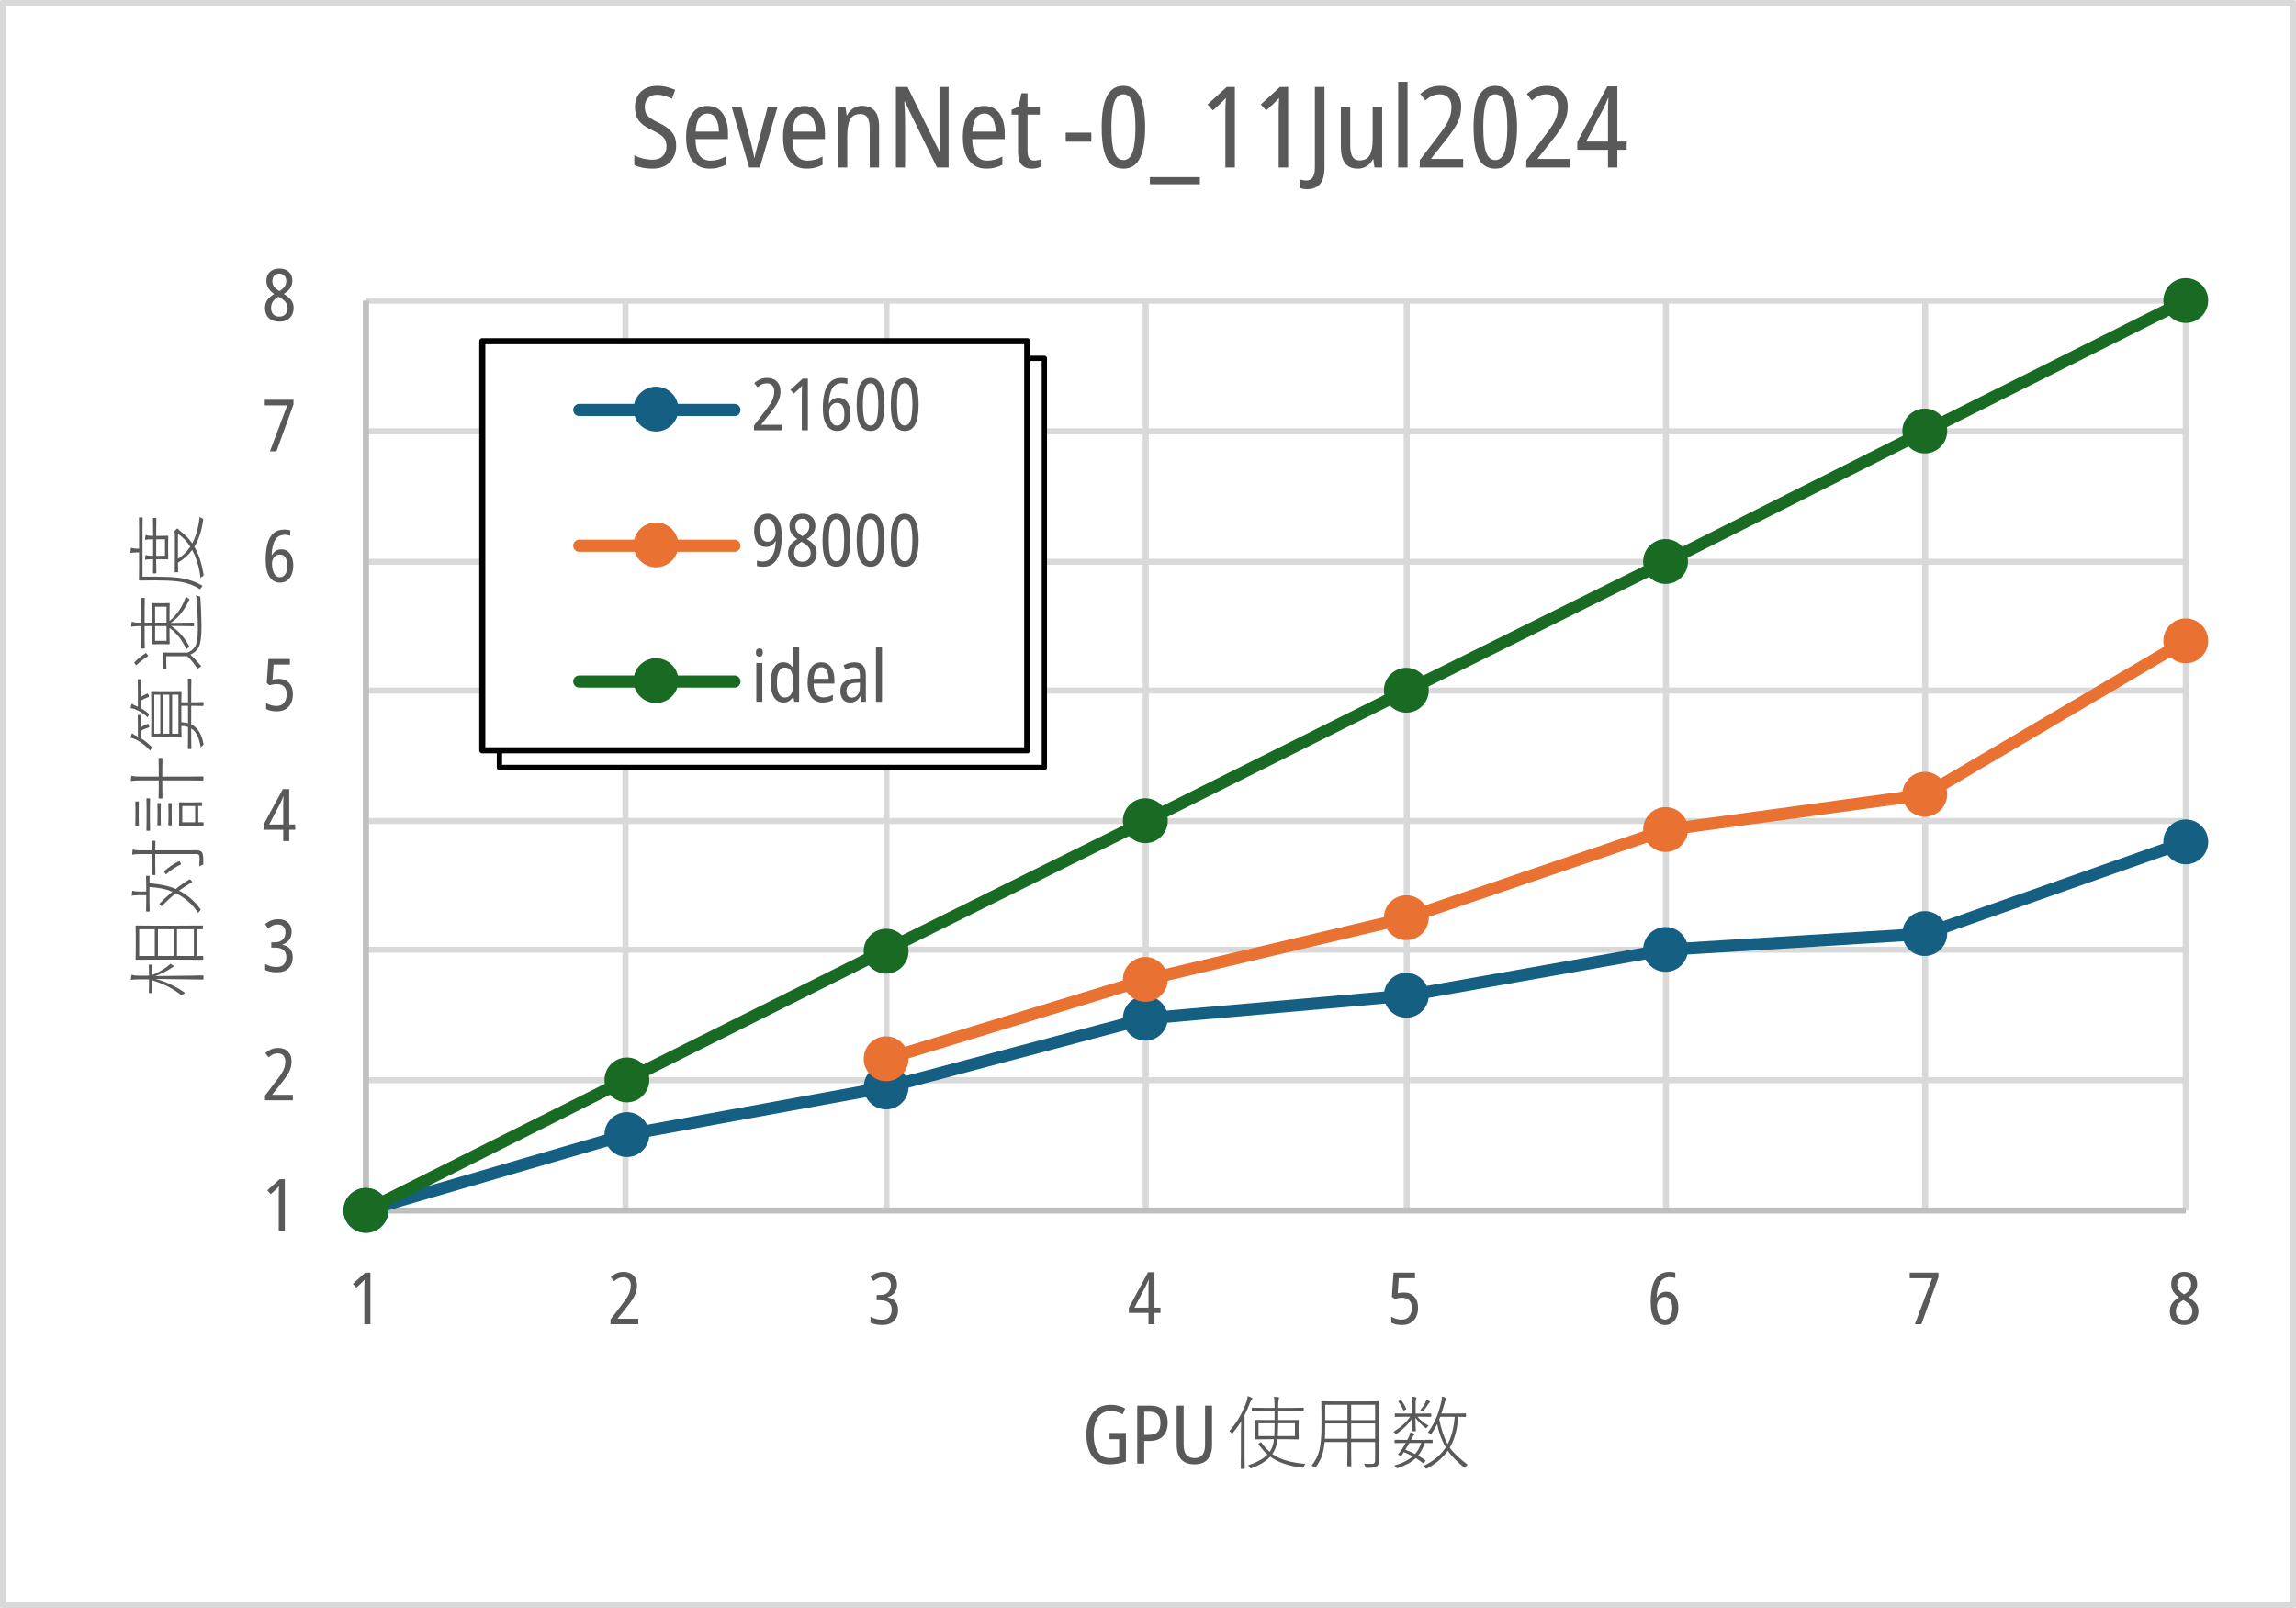 <?xml version="1.0" encoding="UTF-8" standalone="no"?>
<svg
   width="1302"
   height="912"
   xml:space="preserve"
   overflow="hidden"
   version="1.1"
   id="svg8168"
   sodipodi:docname="sevennet-0_11jul2024_speed.svg"
   inkscape:version="1.2.1 (9c6d41e410, 2022-07-14)"
   xmlns:inkscape="http://www.inkscape.org/namespaces/inkscape"
   xmlns:sodipodi="http://sodipodi.sourceforge.net/DTD/sodipodi-0.dtd"
   xmlns="http://www.w3.org/2000/svg"
   xmlns:svg="http://www.w3.org/2000/svg"><sodipodi:namedview
     id="namedview8170"
     pagecolor="#ffffff"
     bordercolor="#666666"
     borderopacity="1.0"
     inkscape:showpageshadow="2"
     inkscape:pageopacity="0.0"
     inkscape:pagecheckerboard="0"
     inkscape:deskcolor="#d1d1d1"
     showgrid="false"
     inkscape:zoom="0.97465438"
     inkscape:cx="650.487"
     inkscape:cy="457.08511"
     inkscape:window-width="677"
     inkscape:window-height="480"
     inkscape:window-x="468"
     inkscape:window-y="468"
     inkscape:window-maximized="0"
     inkscape:current-layer="svg8168" /><defs
     id="defs7946"><filter
       id="fx0"
       x="-10%"
       y="-10%"
       width="120%"
       height="120%"
       filterUnits="userSpaceOnUse"
       primitiveUnits="userSpaceOnUse"><feComponentTransfer
         color-interpolation-filters="sRGB"
         id="feComponentTransfer7935"><feFuncR
           type="discrete"
           tableValues="0 0"
           id="feFuncR7927" /><feFuncG
           type="discrete"
           tableValues="0 0"
           id="feFuncG7929" /><feFuncB
           type="discrete"
           tableValues="0 0"
           id="feFuncB7931" /><feFuncA
           type="linear"
           slope="0.4"
           intercept="0"
           id="feFuncA7933" /></feComponentTransfer><feGaussianBlur
         stdDeviation="6.111 6.111"
         id="feGaussianBlur7937" /></filter><clipPath
       id="clip1"><rect
         x="5719"
         y="2835"
         width="1302"
         height="912"
         id="rect7940" /></clipPath><clipPath
       id="clip2"><path
         d="M5992.5 3028.5 5992.5 3260.5 6301.5 3260.5 6301.5 3028.5ZM5719 2835 7021 2835 7021 3747 5719 3747Z"
         fill-rule="evenodd"
         clip-rule="evenodd"
         id="path7943" /></clipPath></defs><g
     clip-path="url(#clip1)"
     transform="translate(-5719 -2835)"
     id="g8166"><path
       id="rect7948"
       style="fill:#ffffff"
       d="m 5720,2836 h 1299 v 909 H 5720 Z" /><g
       id="g7952"><path
         style="color:#000000;fill:#d9d9d9;stroke-linejoin:round;stroke-miterlimit:10;-inkscape-stroke:none"
         d="m 5926.5,3003.781 v 3.438 h 1032 v -3.438 z m 0,74.1 v 3.438 h 1032 v -3.438 z m 0,74 v 3.438 h 1032 v -3.438 z m 0,73.01 v 3.438 h 1032 v -3.438 z m 0,74 v 3.438 h 1032 v -3.438 z m 0,73 v 3.438 h 1032 v -3.438 z m 0,74 v 3.438 h 1032 v -3.438 z"
         id="path7950" /></g><g
       id="g7956"><path
         style="color:#000000;fill:#d9d9d9;stroke-linejoin:round;stroke-miterlimit:10;-inkscape-stroke:none"
         d="m 6071.98,3005.5 v 516 h 3.438 v -516 z m 148,0 v 516 h 3.438 v -516 z m 147.012,0 v 516 h 3.438 v -516 z m 148,0 v 516 h 3.438 v -516 z m 147.01,0 v 516 h 3.438 v -516 z m 147,0 v 516 h 3.438 v -516 z m 147.779,0 v 516 h 3.438 v -516 z"
         id="path7954" /></g><g
       id="g7960"><path
         style="color:#000000;fill:#bfbfbf;fill-rule:evenodd;stroke-linejoin:round;stroke-miterlimit:10;-inkscape-stroke:none"
         d="m -1.719,0 v 516 h 3.438 V 0 Z"
         id="path7958"
         transform="matrix(1 0 0 -1 5926.5 3521.5)" /></g><g
       id="g7964"><path
         style="color:#000000;fill:#bfbfbf;fill-rule:evenodd;stroke-linejoin:round;stroke-miterlimit:10;-inkscape-stroke:none"
         d="m 5926.5,3519.781 v 3.438 h 1032 v -3.438 z"
         id="path7962" /></g><g
       id="g7968"><path
         style="color:#000000;fill:#156082;stroke-linecap:round;stroke-linejoin:round;stroke-miterlimit:10;-inkscape-stroke:none"
         d="m 6957.357,3309.258 -147.328,51.951 -146.519,8.971 a 3.438,3.438 0 0 0 -0.389,0.045 l -146.861,25.975 -147.85,12.986 a 3.438,3.438 0 0 0 -0.582,0.102 l -146.879,38.965 -147.865,26.977 a 3.438,3.438 0 0 0 -0.346,0.082 l -147.199,42.889 a 3.438,3.438 0 0 0 -2.34,4.262 3.438,3.438 0 0 0 4.262,2.34 l 147.031,-42.842 147.824,-26.967 a 3.438,3.438 0 0 0 0.266,-0.061 l 146.723,-38.924 147.707,-12.973 a 3.438,3.438 0 0 0 0.297,-0.041 l 146.816,-25.965 146.805,-8.988 a 3.438,3.438 0 0 0 0.934,-0.189 l 147.779,-52.109 a 3.438,3.438 0 0 0 2.1,-4.385 3.438,3.438 0 0 0 -4.385,-2.1 z"
         id="path7966" /></g><g
       id="g7986"><g
         id="path7970"><path
           style="color:#000000;fill:#156082;stroke-width:3.438;stroke-linejoin:round;stroke-miterlimit:10;-inkscape-stroke:none"
           d="m 5937.5,3521.44 c 0,6.07 -4.93,11 -11,11 -6.08,0 -11,-4.93 -11,-11 0,-6.08 4.92,-11 11,-11 6.07,0 11,4.92 11,11 z"
           id="path8474" /><path
           style="color:#000000;fill:#156082;stroke-linejoin:round;stroke-miterlimit:10;-inkscape-stroke:none"
           d="m 5926.5,3508.721 c -7.007,0 -12.719,5.712 -12.719,12.719 0,6.999 5.71,12.719 12.719,12.719 7.001,0 12.719,-5.718 12.719,-12.719 0,-7.009 -5.72,-12.719 -12.719,-12.719 z m 0,3.438 c 5.141,0 9.281,4.13 9.281,9.281 0,5.139 -4.142,9.281 -9.281,9.281 -5.151,0 -9.281,-4.14 -9.281,-9.281 0,-5.153 4.128,-9.281 9.281,-9.281 z"
           id="path8476" /></g><g
         id="path7972"><path
           style="color:#000000;fill:#156082;stroke-width:3.438;stroke-linejoin:round;stroke-miterlimit:10;-inkscape-stroke:none"
           d="m 6085.5,3478.44 c 0,6.07 -4.93,11 -11,11 -6.08,0 -11,-4.93 -11,-11 0,-6.08 4.92,-11 11,-11 6.07,0 11,4.92 11,11 z"
           id="path8480" /><path
           style="color:#000000;fill:#156082;stroke-linejoin:round;stroke-miterlimit:10;-inkscape-stroke:none"
           d="m 6074.5,3465.721 c -7.007,0 -12.719,5.712 -12.719,12.719 0,6.999 5.71,12.719 12.719,12.719 7.001,0 12.719,-5.718 12.719,-12.719 0,-7.009 -5.72,-12.719 -12.719,-12.719 z m 0,3.438 c 5.141,0 9.281,4.13 9.281,9.281 0,5.139 -4.142,9.281 -9.281,9.281 -5.151,0 -9.281,-4.14 -9.281,-9.281 0,-5.153 4.128,-9.281 9.281,-9.281 z"
           id="path8482" /></g><g
         id="path7974"><path
           style="color:#000000;fill:#156082;stroke-width:3.438;stroke-linejoin:round;stroke-miterlimit:10;-inkscape-stroke:none"
           d="m 6232.5,3451.44 c 0,6.07 -4.93,11 -11,11 -6.08,0 -11,-4.93 -11,-11 0,-6.08 4.92,-11 11,-11 6.07,0 11,4.92 11,11 z"
           id="path8486" /><path
           style="color:#000000;fill:#156082;stroke-linejoin:round;stroke-miterlimit:10;-inkscape-stroke:none"
           d="m 6221.5,3438.721 c -7.007,0 -12.719,5.712 -12.719,12.719 0,6.999 5.71,12.719 12.719,12.719 7.001,0 12.719,-5.718 12.719,-12.719 0,-7.009 -5.72,-12.719 -12.719,-12.719 z m 0,3.438 c 5.141,0 9.281,4.13 9.281,9.281 0,5.139 -4.142,9.281 -9.281,9.281 -5.151,0 -9.281,-4.14 -9.281,-9.281 0,-5.153 4.128,-9.281 9.281,-9.281 z"
           id="path8488" /></g><g
         id="path7976"><path
           style="color:#000000;fill:#156082;stroke-width:3.438;stroke-linejoin:round;stroke-miterlimit:10;-inkscape-stroke:none"
           d="m 6379.5,3412.44 c 0,6.07 -4.93,11 -11,11 -6.08,0 -11,-4.93 -11,-11 0,-6.08 4.92,-11 11,-11 6.07,0 11,4.92 11,11 z"
           id="path8492" /><path
           style="color:#000000;fill:#156082;stroke-linejoin:round;stroke-miterlimit:10;-inkscape-stroke:none"
           d="m 6368.5,3399.721 c -7.007,0 -12.719,5.712 -12.719,12.719 0,6.999 5.71,12.719 12.719,12.719 7.001,0 12.719,-5.718 12.719,-12.719 0,-7.009 -5.72,-12.719 -12.719,-12.719 z m 0,3.438 c 5.141,0 9.281,4.13 9.281,9.281 0,5.139 -4.142,9.281 -9.281,9.281 -5.151,0 -9.281,-4.14 -9.281,-9.281 0,-5.153 4.128,-9.281 9.281,-9.281 z"
           id="path8494" /></g><g
         id="path7978"><path
           style="color:#000000;fill:#156082;stroke-width:3.438;stroke-linejoin:round;stroke-miterlimit:10;-inkscape-stroke:none"
           d="m 6527.5,3399.44 c 0,6.07 -4.93,11 -11,11 -6.08,0 -11,-4.93 -11,-11 0,-6.08 4.92,-11 11,-11 6.07,0 11,4.92 11,11 z"
           id="path8498" /><path
           style="color:#000000;fill:#156082;stroke-linejoin:round;stroke-miterlimit:10;-inkscape-stroke:none"
           d="m 6516.5,3386.721 c -7.007,0 -12.719,5.712 -12.719,12.719 0,6.999 5.71,12.719 12.719,12.719 7.001,0 12.719,-5.718 12.719,-12.719 0,-7.009 -5.72,-12.719 -12.719,-12.719 z m 0,3.438 c 5.141,0 9.281,4.13 9.281,9.281 0,5.139 -4.142,9.281 -9.281,9.281 -5.151,0 -9.281,-4.14 -9.281,-9.281 0,-5.153 4.128,-9.281 9.281,-9.281 z"
           id="path8500" /></g><g
         id="path7980"><path
           style="color:#000000;fill:#156082;stroke-width:3.438;stroke-linejoin:round;stroke-miterlimit:10;-inkscape-stroke:none"
           d="m 6674.5,3373.44 c 0,6.07 -4.93,11 -11,11 -6.08,0 -11,-4.93 -11,-11 0,-6.08 4.92,-11 11,-11 6.07,0 11,4.92 11,11 z"
           id="path8504" /><path
           style="color:#000000;fill:#156082;stroke-linejoin:round;stroke-miterlimit:10;-inkscape-stroke:none"
           d="m 6663.5,3360.721 c -7.007,0 -12.719,5.712 -12.719,12.719 0,6.999 5.71,12.719 12.719,12.719 7.001,0 12.719,-5.718 12.719,-12.719 0,-7.009 -5.72,-12.719 -12.719,-12.719 z m 0,3.438 c 5.141,0 9.281,4.13 9.281,9.281 0,5.139 -4.142,9.281 -9.281,9.281 -5.151,0 -9.281,-4.14 -9.281,-9.281 0,-5.153 4.128,-9.281 9.281,-9.281 z"
           id="path8506" /></g><g
         id="path7982"><path
           style="color:#000000;fill:#156082;stroke-width:3.438;stroke-linejoin:round;stroke-miterlimit:10;-inkscape-stroke:none"
           d="m 6821.5,3364.44 c 0,6.07 -4.93,11 -11,11 -6.08,0 -11,-4.93 -11,-11 0,-6.08 4.92,-11 11,-11 6.07,0 11,4.92 11,11 z"
           id="path8510" /><path
           style="color:#000000;fill:#156082;stroke-linejoin:round;stroke-miterlimit:10;-inkscape-stroke:none"
           d="m 6810.5,3351.721 c -7.007,0 -12.719,5.712 -12.719,12.719 0,6.999 5.71,12.719 12.719,12.719 7.001,0 12.719,-5.718 12.719,-12.719 0,-7.009 -5.72,-12.719 -12.719,-12.719 z m 0,3.438 c 5.141,0 9.281,4.13 9.281,9.281 0,5.139 -4.142,9.281 -9.281,9.281 -5.151,0 -9.281,-4.14 -9.281,-9.281 0,-5.153 4.128,-9.281 9.281,-9.281 z"
           id="path8512" /></g><g
         id="path7984"><path
           style="color:#000000;fill:#156082;stroke-width:3.438;stroke-linejoin:round;stroke-miterlimit:10;-inkscape-stroke:none"
           d="m 6969.5,3312.44 c 0,6.07 -4.93,11 -11,11 -6.08,0 -11,-4.93 -11,-11 0,-6.08 4.92,-11 11,-11 6.07,0 11,4.92 11,11 z"
           id="path8516" /><path
           style="color:#000000;fill:#156082;stroke-linejoin:round;stroke-miterlimit:10;-inkscape-stroke:none"
           d="m 6958.5,3299.721 c -7.007,0 -12.719,5.712 -12.719,12.719 0,6.999 5.71,12.719 12.719,12.719 7.001,0 12.719,-5.718 12.719,-12.719 0,-7.009 -5.72,-12.719 -12.719,-12.719 z m 0,3.438 c 5.141,0 9.281,4.13 9.281,9.281 0,5.139 -4.142,9.281 -9.281,9.281 -5.151,0 -9.281,-4.14 -9.281,-9.281 0,-5.153 4.128,-9.281 9.281,-9.281 z"
           id="path8518" /></g></g><g
       id="g7990"><path
         style="color:#000000;fill:#e97132;stroke-linecap:round;stroke-linejoin:round;stroke-miterlimit:10;-inkscape-stroke:none"
         d="m 6959.359,3195.172 a 3.438,3.438 0 0 0 -2.606,0.367 l -147.184,86.758 -146.314,19.906 a 3.438,3.438 0 0 0 -0.643,0.152 l -146.853,49.947 -147.842,34.963 a 3.438,3.438 0 0 0 -0.211,0.057 l -147.209,44.891 a 3.438,3.438 0 0 0 -2.285,4.289 3.438,3.438 0 0 0 4.289,2.285 l 147.105,-44.857 147.895,-34.975 a 3.438,3.438 0 0 0 0.314,-0.09 l 146.695,-49.895 146.672,-19.955 a 3.438,3.438 0 0 0 1.281,-0.443 l 147.781,-87.111 a 3.438,3.438 0 0 0 1.215,-4.707 3.438,3.438 0 0 0 -2.102,-1.582 z"
         id="path7988" /></g><g
       id="g8004"><g
         id="path7992"><path
           style="color:#000000;fill:#e97132;stroke-width:3.438;stroke-linejoin:round;stroke-miterlimit:10;-inkscape-stroke:none"
           d="m 6232.5,3435.44 c 0,6.07 -4.93,11 -11,11 -6.08,0 -11,-4.93 -11,-11 0,-6.08 4.92,-11 11,-11 6.07,0 11,4.92 11,11 z"
           id="path8526" /><path
           style="color:#000000;fill:#e97132;stroke-linejoin:round;stroke-miterlimit:10;-inkscape-stroke:none"
           d="m 6221.5,3422.721 c -7.007,0 -12.719,5.712 -12.719,12.719 0,6.999 5.71,12.719 12.719,12.719 7.001,0 12.719,-5.718 12.719,-12.719 0,-7.009 -5.72,-12.719 -12.719,-12.719 z m 0,3.438 c 5.141,0 9.281,4.13 9.281,9.281 0,5.139 -4.142,9.281 -9.281,9.281 -5.151,0 -9.281,-4.14 -9.281,-9.281 0,-5.153 4.128,-9.281 9.281,-9.281 z"
           id="path8528" /></g><g
         id="path7994"><path
           style="color:#000000;fill:#e97132;stroke-width:3.438;stroke-linejoin:round;stroke-miterlimit:10;-inkscape-stroke:none"
           d="m 6379.5,3390.44 c 0,6.07 -4.93,11 -11,11 -6.08,0 -11,-4.93 -11,-11 0,-6.08 4.92,-11 11,-11 6.07,0 11,4.92 11,11 z"
           id="path8532" /><path
           style="color:#000000;fill:#e97132;stroke-linejoin:round;stroke-miterlimit:10;-inkscape-stroke:none"
           d="m 6368.5,3377.721 c -7.007,0 -12.719,5.712 -12.719,12.719 0,6.999 5.71,12.719 12.719,12.719 7.001,0 12.719,-5.718 12.719,-12.719 0,-7.009 -5.72,-12.719 -12.719,-12.719 z m 0,3.438 c 5.141,0 9.281,4.13 9.281,9.281 0,5.139 -4.142,9.281 -9.281,9.281 -5.151,0 -9.281,-4.14 -9.281,-9.281 0,-5.153 4.128,-9.281 9.281,-9.281 z"
           id="path8534" /></g><g
         id="path7996"><path
           style="color:#000000;fill:#e97132;stroke-width:3.438;stroke-linejoin:round;stroke-miterlimit:10;-inkscape-stroke:none"
           d="m 6527.5,3355.44 c 0,6.07 -4.93,11 -11,11 -6.08,0 -11,-4.93 -11,-11 0,-6.08 4.92,-11 11,-11 6.07,0 11,4.92 11,11 z"
           id="path8538" /><path
           style="color:#000000;fill:#e97132;stroke-linejoin:round;stroke-miterlimit:10;-inkscape-stroke:none"
           d="m 6516.5,3342.721 c -7.007,0 -12.719,5.712 -12.719,12.719 0,6.999 5.71,12.719 12.719,12.719 7.001,0 12.719,-5.718 12.719,-12.719 0,-7.009 -5.72,-12.719 -12.719,-12.719 z m 0,3.438 c 5.141,0 9.281,4.13 9.281,9.281 0,5.139 -4.142,9.281 -9.281,9.281 -5.151,0 -9.281,-4.14 -9.281,-9.281 0,-5.153 4.128,-9.281 9.281,-9.281 z"
           id="path8540" /></g><g
         id="path7998"><path
           style="color:#000000;fill:#e97132;stroke-width:3.438;stroke-linejoin:round;stroke-miterlimit:10;-inkscape-stroke:none"
           d="m 6674.5,3305.44 c 0,6.07 -4.93,11 -11,11 -6.08,0 -11,-4.93 -11,-11 0,-6.08 4.92,-11 11,-11 6.07,0 11,4.92 11,11 z"
           id="path8544" /><path
           style="color:#000000;fill:#e97132;stroke-linejoin:round;stroke-miterlimit:10;-inkscape-stroke:none"
           d="m 6663.5,3292.721 c -7.007,0 -12.719,5.712 -12.719,12.719 0,6.999 5.71,12.719 12.719,12.719 7.001,0 12.719,-5.718 12.719,-12.719 0,-7.009 -5.72,-12.719 -12.719,-12.719 z m 0,3.438 c 5.141,0 9.281,4.13 9.281,9.281 0,5.139 -4.142,9.281 -9.281,9.281 -5.151,0 -9.281,-4.14 -9.281,-9.281 0,-5.153 4.128,-9.281 9.281,-9.281 z"
           id="path8546" /></g><g
         id="path8000"><path
           style="color:#000000;fill:#e97132;stroke-width:3.438;stroke-linejoin:round;stroke-miterlimit:10;-inkscape-stroke:none"
           d="m 6821.5,3285.44 c 0,6.07 -4.93,11 -11,11 -6.08,0 -11,-4.93 -11,-11 0,-6.08 4.92,-11 11,-11 6.07,0 11,4.92 11,11 z"
           id="path8550" /><path
           style="color:#000000;fill:#e97132;stroke-linejoin:round;stroke-miterlimit:10;-inkscape-stroke:none"
           d="m 6810.5,3272.721 c -7.007,0 -12.719,5.712 -12.719,12.719 0,6.999 5.71,12.719 12.719,12.719 7.001,0 12.719,-5.718 12.719,-12.719 0,-7.009 -5.72,-12.719 -12.719,-12.719 z m 0,3.438 c 5.141,0 9.281,4.13 9.281,9.281 0,5.139 -4.142,9.281 -9.281,9.281 -5.151,0 -9.281,-4.14 -9.281,-9.281 0,-5.153 4.128,-9.281 9.281,-9.281 z"
           id="path8552" /></g><g
         id="path8002"><path
           style="color:#000000;fill:#e97132;stroke-width:3.438;stroke-linejoin:round;stroke-miterlimit:10;-inkscape-stroke:none"
           d="m 6969.5,3198.44 c 0,6.07 -4.93,11 -11,11 -6.08,0 -11,-4.93 -11,-11 0,-6.08 4.92,-11 11,-11 6.07,0 11,4.92 11,11 z"
           id="path8556" /><path
           style="color:#000000;fill:#e97132;stroke-linejoin:round;stroke-miterlimit:10;-inkscape-stroke:none"
           d="m 6958.5,3185.721 c -7.007,0 -12.719,5.712 -12.719,12.719 0,6.999 5.71,12.719 12.719,12.719 7.001,0 12.719,-5.718 12.719,-12.719 0,-7.009 -5.72,-12.719 -12.719,-12.719 z m 0,3.438 c 5.141,0 9.281,4.13 9.281,9.281 0,5.139 -4.142,9.281 -9.281,9.281 -5.151,0 -9.281,-4.14 -9.281,-9.281 0,-5.153 4.128,-9.281 9.281,-9.281 z"
           id="path8558" /></g></g><g
       id="g8008"><path
         style="color:#000000;fill:#196b24;stroke-linecap:round;stroke-linejoin:round;stroke-miterlimit:10;-inkscape-stroke:none"
         d="m 6959.584,3002.238 a 3.438,3.438 0 0 0 -2.625,0.189 l -147.779,74.1 a 3.438,3.438 0 0 0 -0.01,0 l -146.99,73.996 -147.002,73.006 a 3.438,3.438 0 0 0 -0.01,0 l -147.994,73.998 -147.006,72.998 a 3.438,3.438 0 0 0 -0.01,0 l -148,74 a 3.438,3.438 0 0 0 -0,0 l -147.201,73.891 a 3.438,3.438 0 0 0 -1.529,4.615 3.438,3.438 0 0 0 4.615,1.529 l 147.197,-73.889 147.992,-73.996 147.006,-72.998 a 3.438,3.438 0 0 0 0.01,-0 l 147.994,-73.998 147.006,-73.008 a 3.438,3.438 0 0 0 0.018,-0.01 l 146.998,-73.998 147.777,-74.1 a 3.438,3.438 0 0 0 1.531,-4.613 3.438,3.438 0 0 0 -1.988,-1.721 z"
         id="path8006" /></g><g
       id="g8026"><g
         id="path8010"><path
           style="color:#000000;fill:#196b24;stroke-width:3.438;stroke-linejoin:round;stroke-miterlimit:10;-inkscape-stroke:none"
           d="m 5937.5,3521.44 c 0,6.07 -4.93,11 -11,11 -6.08,0 -11,-4.93 -11,-11 0,-6.08 4.92,-11 11,-11 6.07,0 11,4.92 11,11 z"
           id="path8566" /><path
           style="color:#000000;fill:#196b24;stroke-linejoin:round;stroke-miterlimit:10;-inkscape-stroke:none"
           d="m 5926.5,3508.721 c -7.007,0 -12.719,5.712 -12.719,12.719 0,6.999 5.71,12.719 12.719,12.719 7.001,0 12.719,-5.718 12.719,-12.719 0,-7.009 -5.72,-12.719 -12.719,-12.719 z m 0,3.438 c 5.141,0 9.281,4.13 9.281,9.281 0,5.139 -4.142,9.281 -9.281,9.281 -5.151,0 -9.281,-4.14 -9.281,-9.281 0,-5.153 4.128,-9.281 9.281,-9.281 z"
           id="path8568" /></g><g
         id="path8012"><path
           style="color:#000000;fill:#196b24;stroke-width:3.438;stroke-linejoin:round;stroke-miterlimit:10;-inkscape-stroke:none"
           d="m 6085.5,3447.44 c 0,6.07 -4.93,11 -11,11 -6.08,0 -11,-4.93 -11,-11 0,-6.08 4.92,-11 11,-11 6.07,0 11,4.92 11,11 z"
           id="path8572" /><path
           style="color:#000000;fill:#196b24;stroke-linejoin:round;stroke-miterlimit:10;-inkscape-stroke:none"
           d="m 6074.5,3434.721 c -7.007,0 -12.719,5.712 -12.719,12.719 0,6.999 5.71,12.719 12.719,12.719 7.001,0 12.719,-5.718 12.719,-12.719 0,-7.009 -5.72,-12.719 -12.719,-12.719 z m 0,3.438 c 5.141,0 9.281,4.13 9.281,9.281 0,5.139 -4.142,9.281 -9.281,9.281 -5.151,0 -9.281,-4.14 -9.281,-9.281 0,-5.153 4.128,-9.281 9.281,-9.281 z"
           id="path8574" /></g><g
         id="path8014"><path
           style="color:#000000;fill:#196b24;stroke-width:3.438;stroke-linejoin:round;stroke-miterlimit:10;-inkscape-stroke:none"
           d="m 6232.5,3374.44 c 0,6.07 -4.93,11 -11,11 -6.08,0 -11,-4.93 -11,-11 0,-6.08 4.92,-11 11,-11 6.07,0 11,4.92 11,11 z"
           id="path8578" /><path
           style="color:#000000;fill:#196b24;stroke-linejoin:round;stroke-miterlimit:10;-inkscape-stroke:none"
           d="m 6221.5,3361.721 c -7.007,0 -12.719,5.712 -12.719,12.719 0,6.999 5.71,12.719 12.719,12.719 7.001,0 12.719,-5.718 12.719,-12.719 0,-7.009 -5.72,-12.719 -12.719,-12.719 z m 0,3.438 c 5.141,0 9.281,4.13 9.281,9.281 0,5.139 -4.142,9.281 -9.281,9.281 -5.151,0 -9.281,-4.14 -9.281,-9.281 0,-5.153 4.128,-9.281 9.281,-9.281 z"
           id="path8580" /></g><g
         id="path8016"><path
           style="color:#000000;fill:#196b24;stroke-width:3.438;stroke-linejoin:round;stroke-miterlimit:10;-inkscape-stroke:none"
           d="m 6379.5,3300.44 c 0,6.07 -4.93,11 -11,11 -6.08,0 -11,-4.93 -11,-11 0,-6.08 4.92,-11 11,-11 6.07,0 11,4.92 11,11 z"
           id="path8584" /><path
           style="color:#000000;fill:#196b24;stroke-linejoin:round;stroke-miterlimit:10;-inkscape-stroke:none"
           d="m 6368.5,3287.721 c -7.007,0 -12.719,5.712 -12.719,12.719 0,6.999 5.71,12.719 12.719,12.719 7.001,0 12.719,-5.718 12.719,-12.719 0,-7.009 -5.72,-12.719 -12.719,-12.719 z m 0,3.438 c 5.141,0 9.281,4.13 9.281,9.281 0,5.139 -4.142,9.281 -9.281,9.281 -5.151,0 -9.281,-4.14 -9.281,-9.281 0,-5.153 4.128,-9.281 9.281,-9.281 z"
           id="path8586" /></g><g
         id="path8018"><path
           style="color:#000000;fill:#196b24;stroke-width:3.438;stroke-linejoin:round;stroke-miterlimit:10;-inkscape-stroke:none"
           d="m 6527.5,3226.44 c 0,6.07 -4.93,11 -11,11 -6.08,0 -11,-4.93 -11,-11 0,-6.08 4.92,-11 11,-11 6.07,0 11,4.92 11,11 z"
           id="path8590" /><path
           style="color:#000000;fill:#196b24;stroke-linejoin:round;stroke-miterlimit:10;-inkscape-stroke:none"
           d="m 6516.5,3213.721 c -7.007,0 -12.719,5.712 -12.719,12.719 0,6.999 5.71,12.719 12.719,12.719 7.001,0 12.719,-5.718 12.719,-12.719 0,-7.009 -5.72,-12.719 -12.719,-12.719 z m 0,3.438 c 5.141,0 9.281,4.13 9.281,9.281 0,5.139 -4.142,9.281 -9.281,9.281 -5.151,0 -9.281,-4.14 -9.281,-9.281 0,-5.153 4.128,-9.281 9.281,-9.281 z"
           id="path8592" /></g><g
         id="path8020"><path
           style="color:#000000;fill:#196b24;stroke-width:3.438;stroke-linejoin:round;stroke-miterlimit:10;-inkscape-stroke:none"
           d="m 6674.5,3153.44 c 0,6.07 -4.93,11 -11,11 -6.08,0 -11,-4.93 -11,-11 0,-6.08 4.92,-11 11,-11 6.07,0 11,4.92 11,11 z"
           id="path8596" /><path
           style="color:#000000;fill:#196b24;stroke-linejoin:round;stroke-miterlimit:10;-inkscape-stroke:none"
           d="m 6663.5,3140.721 c -7.007,0 -12.719,5.712 -12.719,12.719 0,6.999 5.71,12.719 12.719,12.719 7.001,0 12.719,-5.718 12.719,-12.719 0,-7.009 -5.72,-12.719 -12.719,-12.719 z m 0,3.438 c 5.141,0 9.281,4.13 9.281,9.281 0,5.139 -4.142,9.281 -9.281,9.281 -5.151,0 -9.281,-4.14 -9.281,-9.281 0,-5.153 4.128,-9.281 9.281,-9.281 z"
           id="path8598" /></g><g
         id="path8022"><path
           style="color:#000000;fill:#196b24;stroke-width:3.438;stroke-linejoin:round;stroke-miterlimit:10;-inkscape-stroke:none"
           d="m 6821.5,3079.44 c 0,6.07 -4.93,11 -11,11 -6.08,0 -11,-4.93 -11,-11 0,-6.08 4.92,-11 11,-11 6.07,0 11,4.92 11,11 z"
           id="path8602" /><path
           style="color:#000000;fill:#196b24;stroke-linejoin:round;stroke-miterlimit:10;-inkscape-stroke:none"
           d="m 6810.5,3066.721 c -7.007,0 -12.719,5.712 -12.719,12.719 0,6.999 5.71,12.719 12.719,12.719 7.001,0 12.719,-5.718 12.719,-12.719 0,-7.009 -5.72,-12.719 -12.719,-12.719 z m 0,3.438 c 5.141,0 9.281,4.13 9.281,9.281 0,5.139 -4.142,9.281 -9.281,9.281 -5.151,0 -9.281,-4.14 -9.281,-9.281 0,-5.153 4.128,-9.281 9.281,-9.281 z"
           id="path8604" /></g><g
         id="path8024"><path
           style="color:#000000;fill:#196b24;stroke-width:3.438;stroke-linejoin:round;stroke-miterlimit:10;-inkscape-stroke:none"
           d="m 6969.5,3005.44 c 0,6.07 -4.93,11 -11,11 -6.08,0 -11,-4.93 -11,-11 0,-6.08 4.92,-11 11,-11 6.07,0 11,4.92 11,11 z"
           id="path8608" /><path
           style="color:#000000;fill:#196b24;stroke-linejoin:round;stroke-miterlimit:10;-inkscape-stroke:none"
           d="m 6958.5,2992.721 c -7.007,0 -12.719,5.712 -12.719,12.719 0,6.999 5.71,12.719 12.719,12.719 7.001,0 12.719,-5.718 12.719,-12.719 0,-7.009 -5.72,-12.719 -12.719,-12.719 z m 0,3.438 c 5.141,0 9.281,4.13 9.281,9.281 0,5.139 -4.142,9.281 -9.281,9.281 -5.151,0 -9.281,-4.14 -9.281,-9.281 0,-5.153 4.128,-9.281 9.281,-9.281 z"
           id="path8610" /></g></g><g
       id="g8030"><g
         aria-label="1"
         transform="matrix(1 0 0 1 5867.72 3533)"
         id="text8028"
         style="font-stretch:semi-condensed;font-size:41px;font-family:'Aptos Narrow', 'Aptos Narrow_MSFontService', sans-serif;fill:#595959"><path
           d="M 12.792,0 H 9.348 v -19.926 q 0,-1.476 0.041,-2.747 0.041,-1.312 0.123,-2.624 -0.369,0.451 -0.861,0.943 -0.451,0.492 -1.148,1.148 l -2.706,2.46 -1.927,-2.173 6.97,-6.355 h 2.952 z"
           id="path8296" /></g></g><g
       id="g8034"><g
         aria-label="2"
         transform="matrix(1 0 0 1 5867.72 3459)"
         id="text8032"
         style="font-stretch:semi-condensed;font-size:41px;font-family:'Aptos Narrow', 'Aptos Narrow_MSFontService', sans-serif;fill:#595959"><path
           d="M 17.343,0 H 1.558 v -2.665 l 6.314,-8.282 q 1.886,-2.419 3.034,-4.182 1.148,-1.804 1.64,-3.403 0.533,-1.64 0.533,-3.526 0,-2.091 -1.107,-3.321 -1.107,-1.23 -3.116,-1.23 -1.558,0 -2.788,0.574 -1.189,0.533 -2.46,1.681 l -1.845,-2.378 q 1.64,-1.476 3.362,-2.214 1.722,-0.738 3.895,-0.738 3.526,0 5.535,2.05 2.05,2.05 2.05,5.412 0,2.337 -0.656,4.305 -0.656,1.927 -1.927,3.854 -1.271,1.927 -3.116,4.223 l -5.207,6.56 v 0.164 h 11.644 z"
           id="path8299" /></g></g><g
       id="g8038"><g
         aria-label="3"
         transform="matrix(1 0 0 1 5867.72 3386)"
         id="text8036"
         style="font-stretch:semi-condensed;font-size:41px;font-family:'Aptos Narrow', 'Aptos Narrow_MSFontService', sans-serif;fill:#595959"><path
           d="m 16.646,-22.509 q 0,2.665 -1.353,4.51 -1.353,1.845 -3.854,2.624 v 0.164 q 2.87,0.533 4.346,2.378 1.476,1.845 1.476,4.715 0,3.813 -2.296,6.191 Q 12.669,0.41 8.282,0.41 6.314,0.41 4.715,0.082 3.116,-0.205 1.64,-0.902 v -3.403 q 3.075,1.722 6.396,1.722 2.911,0 4.264,-1.558 1.353,-1.558 1.353,-4.141 0,-5.33 -6.642,-5.33 H 5.125 v -2.993 h 2.009 q 2.87,0 4.428,-1.517 1.599,-1.558 1.599,-4.059 0,-2.173 -1.148,-3.321 -1.107,-1.189 -3.157,-1.189 -1.722,0 -2.993,0.615 -1.271,0.574 -2.583,1.599 l -1.681,-2.419 q 1.599,-1.394 3.444,-2.091 1.845,-0.697 4.1,-0.697 3.608,0 5.535,1.968 1.968,1.968 1.968,5.207 z"
           id="path8302" /></g></g><g
       id="g8042"><g
         aria-label="4"
         transform="matrix(1 0 0 1 5867.72 3312)"
         id="text8040"
         style="font-stretch:semi-condensed;font-size:41px;font-family:'Aptos Narrow', 'Aptos Narrow_MSFontService', sans-serif;fill:#595959"><path
           d="M 18.696,-6.437 H 15.293 V 0 H 11.89 V -6.437 H 0.738 v -2.87 l 10.906,-20.172 h 3.649 V -9.43 h 3.403 z M 11.89,-9.43 v -10.578 q 0,-1.312 0.041,-2.747 0.041,-1.435 0.123,-2.46 H 11.89 q -0.328,0.902 -0.738,1.804 -0.369,0.861 -0.738,1.64 L 3.936,-9.43 Z"
           id="path8305" /></g></g><g
       id="g8046"><g
         aria-label="5"
         transform="matrix(1 0 0 1 5867.72 3238)"
         id="text8044"
         style="font-stretch:semi-condensed;font-size:41px;font-family:'Aptos Narrow', 'Aptos Narrow_MSFontService', sans-serif;fill:#595959"><path
           d="m 9.43,-17.999 q 3.69,0 5.822,2.378 2.132,2.337 2.132,6.232 0,4.428 -2.378,7.134 Q 12.628,0.41 8.2,0.41 4.428,0.41 2.173,-0.943 v -3.403 q 1.271,0.82 2.829,1.271 1.558,0.451 3.034,0.451 2.829,0 4.305,-1.845 1.517,-1.845 1.517,-4.756 0,-2.87 -1.435,-4.346 -1.435,-1.476 -4.182,-1.476 -1.025,0 -2.132,0.205 -1.107,0.164 -2.05,0.451 l -1.517,-1.271 0.943,-13.612 h 12.177 v 3.157 H 6.437 l -0.615,8.528 q 0.82,-0.164 1.722,-0.287 0.943,-0.123 1.886,-0.123 z"
           id="path8308" /></g></g><g
       id="g8050"><g
         aria-label="6"
         transform="matrix(1 0 0 1 5867.72 3165)"
         id="text8048"
         style="font-stretch:semi-condensed;font-size:41px;font-family:'Aptos Narrow', 'Aptos Narrow_MSFontService', sans-serif;fill:#595959"><path
           d="m 1.927,-12.464 q 0,-5.084 0.984,-8.938 0.984,-3.895 3.321,-6.068 2.378,-2.214 6.396,-2.214 0.861,0 1.681,0.123 0.861,0.123 1.558,0.287 v 3.075 q -1.353,-0.492 -3.116,-0.492 -3.772,0 -5.535,3.075 -1.722,3.075 -1.886,8.487 h 0.164 q 0.779,-1.517 2.091,-2.419 1.312,-0.902 3.198,-0.902 2.214,0 3.731,1.189 1.517,1.148 2.296,3.239 0.779,2.05 0.779,4.715 0,2.829 -0.902,5.043 -0.861,2.173 -2.542,3.444 -1.681,1.23 -4.141,1.23 -3.69,0 -5.904,-3.28 -2.173,-3.28 -2.173,-9.594 z m 8.036,9.799 q 1.927,0 3.034,-1.599 1.148,-1.64 1.148,-5.002 0,-3.034 -1.066,-4.633 -1.025,-1.599 -3.075,-1.599 -1.435,0 -2.46,0.738 -0.984,0.738 -1.517,1.927 -0.533,1.189 -0.533,2.46 0,1.722 0.451,3.526 0.451,1.763 1.435,2.993 0.984,1.189 2.583,1.189 z"
           id="path8311" /></g></g><g
       id="g8054"><g
         aria-label="7"
         transform="matrix(1 0 0 1 5867.72 3091)"
         id="text8052"
         style="font-stretch:semi-condensed;font-size:41px;font-family:'Aptos Narrow', 'Aptos Narrow_MSFontService', sans-serif;fill:#595959"><path
           d="m 4.346,0 9.799,-26.076 H 1.435 v -3.198 h 16.277 v 2.624 L 8.036,0 Z"
           id="path8314" /></g></g><g
       id="g8058"><g
         aria-label="8"
         transform="matrix(1 0 0 1 5867.72 3017)"
         id="text8056"
         style="font-stretch:semi-condensed;font-size:41px;font-family:'Aptos Narrow', 'Aptos Narrow_MSFontService', sans-serif;fill:#595959"><path
           d="m 9.717,-29.684 q 3.362,0 5.33,1.845 2.009,1.845 2.009,5.043 0,2.501 -1.312,4.346 -1.271,1.804 -3.567,3.116 2.419,1.476 4.018,3.28 1.599,1.804 1.599,4.592 0,3.526 -2.173,5.699 Q 13.448,0.41 9.84,0.41 5.863,0.41 3.69,-1.681 1.558,-3.772 1.558,-7.298 q 0,-2.706 1.353,-4.633 1.394,-1.927 3.854,-3.321 -2.132,-1.517 -3.28,-3.321 -1.148,-1.845 -1.148,-4.182 0,-3.239 2.05,-5.084 2.05,-1.845 5.33,-1.845 z m -0.082,2.87 q -1.763,0 -2.829,1.148 -1.066,1.107 -1.066,3.075 0,2.009 1.025,3.28 1.066,1.271 2.911,2.378 1.927,-1.107 2.911,-2.419 1.025,-1.312 1.025,-3.239 0,-1.968 -1.066,-3.075 -1.066,-1.148 -2.911,-1.148 z M 5.002,-7.298 q 0,2.091 1.189,3.485 1.189,1.353 3.485,1.353 2.296,0 3.485,-1.394 1.189,-1.394 1.189,-3.608 0,-1.722 -1.107,-3.116 -1.066,-1.435 -3.198,-2.665 l -0.779,-0.492 q -2.255,1.271 -3.28,2.788 -0.984,1.517 -0.984,3.649 z"
           id="path8317" /></g></g><g
       id="g8062"><g
         aria-label="1"
         transform="matrix(1 0 0 1 5916.25 3586)"
         id="text8060"
         style="font-stretch:semi-condensed;font-size:41px;font-family:'Aptos Narrow', 'Aptos Narrow_MSFontService', sans-serif;fill:#595959"><path
           d="M 12.792,0 H 9.348 v -19.926 q 0,-1.476 0.041,-2.747 0.041,-1.312 0.123,-2.624 -0.369,0.451 -0.861,0.943 -0.451,0.492 -1.148,1.148 l -2.706,2.46 -1.927,-2.173 6.97,-6.355 h 2.952 z"
           id="path8320" /></g></g><g
       id="g8066"><g
         aria-label="2"
         transform="matrix(1 0 0 1 6063.63 3586)"
         id="text8064"
         style="font-stretch:semi-condensed;font-size:41px;font-family:'Aptos Narrow', 'Aptos Narrow_MSFontService', sans-serif;fill:#595959"><path
           d="M 17.343,0 H 1.558 v -2.665 l 6.314,-8.282 q 1.886,-2.419 3.034,-4.182 1.148,-1.804 1.64,-3.403 0.533,-1.64 0.533,-3.526 0,-2.091 -1.107,-3.321 -1.107,-1.23 -3.116,-1.23 -1.558,0 -2.788,0.574 -1.189,0.533 -2.46,1.681 l -1.845,-2.378 q 1.64,-1.476 3.362,-2.214 1.722,-0.738 3.895,-0.738 3.526,0 5.535,2.05 2.05,2.05 2.05,5.412 0,2.337 -0.656,4.305 -0.656,1.927 -1.927,3.854 -1.271,1.927 -3.116,4.223 l -5.207,6.56 v 0.164 h 11.644 z"
           id="path8323" /></g></g><g
       id="g8070"><g
         aria-label="3"
         transform="matrix(1 0 0 1 6211.01 3586)"
         id="text8068"
         style="font-stretch:semi-condensed;font-size:41px;font-family:'Aptos Narrow', 'Aptos Narrow_MSFontService', sans-serif;fill:#595959"><path
           d="m 16.646,-22.509 q 0,2.665 -1.353,4.51 -1.353,1.845 -3.854,2.624 v 0.164 q 2.87,0.533 4.346,2.378 1.476,1.845 1.476,4.715 0,3.813 -2.296,6.191 Q 12.669,0.41 8.282,0.41 6.314,0.41 4.715,0.082 3.116,-0.205 1.64,-0.902 v -3.403 q 3.075,1.722 6.396,1.722 2.911,0 4.264,-1.558 1.353,-1.558 1.353,-4.141 0,-5.33 -6.642,-5.33 H 5.125 v -2.993 h 2.009 q 2.87,0 4.428,-1.517 1.599,-1.558 1.599,-4.059 0,-2.173 -1.148,-3.321 -1.107,-1.189 -3.157,-1.189 -1.722,0 -2.993,0.615 -1.271,0.574 -2.583,1.599 l -1.681,-2.419 q 1.599,-1.394 3.444,-2.091 1.845,-0.697 4.1,-0.697 3.608,0 5.535,1.968 1.968,1.968 1.968,5.207 z"
           id="path8326" /></g></g><g
       id="g8074"><g
         aria-label="4"
         transform="matrix(1 0 0 1 6358.39 3586)"
         id="text8072"
         style="font-stretch:semi-condensed;font-size:41px;font-family:'Aptos Narrow', 'Aptos Narrow_MSFontService', sans-serif;fill:#595959"><path
           d="M 18.696,-6.437 H 15.293 V 0 H 11.89 V -6.437 H 0.738 v -2.87 l 10.906,-20.172 h 3.649 V -9.43 h 3.403 z M 11.89,-9.43 v -10.578 q 0,-1.312 0.041,-2.747 0.041,-1.435 0.123,-2.46 H 11.89 q -0.328,0.902 -0.738,1.804 -0.369,0.861 -0.738,1.64 L 3.936,-9.43 Z"
           id="path8329" /></g></g><g
       id="g8078"><g
         aria-label="5"
         transform="matrix(1 0 0 1 6505.76 3586)"
         id="text8076"
         style="font-stretch:semi-condensed;font-size:41px;font-family:'Aptos Narrow', 'Aptos Narrow_MSFontService', sans-serif;fill:#595959"><path
           d="m 9.43,-17.999 q 3.69,0 5.822,2.378 2.132,2.337 2.132,6.232 0,4.428 -2.378,7.134 Q 12.628,0.41 8.2,0.41 4.428,0.41 2.173,-0.943 v -3.403 q 1.271,0.82 2.829,1.271 1.558,0.451 3.034,0.451 2.829,0 4.305,-1.845 1.517,-1.845 1.517,-4.756 0,-2.87 -1.435,-4.346 -1.435,-1.476 -4.182,-1.476 -1.025,0 -2.132,0.205 -1.107,0.164 -2.05,0.451 l -1.517,-1.271 0.943,-13.612 h 12.177 v 3.157 H 6.437 l -0.615,8.528 q 0.82,-0.164 1.722,-0.287 0.943,-0.123 1.886,-0.123 z"
           id="path8332" /></g></g><g
       id="g8082"><g
         aria-label="6"
         transform="matrix(1 0 0 1 6653.14 3586)"
         id="text8080"
         style="font-stretch:semi-condensed;font-size:41px;font-family:'Aptos Narrow', 'Aptos Narrow_MSFontService', sans-serif;fill:#595959"><path
           d="m 1.927,-12.464 q 0,-5.084 0.984,-8.938 0.984,-3.895 3.321,-6.068 2.378,-2.214 6.396,-2.214 0.861,0 1.681,0.123 0.861,0.123 1.558,0.287 v 3.075 q -1.353,-0.492 -3.116,-0.492 -3.772,0 -5.535,3.075 -1.722,3.075 -1.886,8.487 h 0.164 q 0.779,-1.517 2.091,-2.419 1.312,-0.902 3.198,-0.902 2.214,0 3.731,1.189 1.517,1.148 2.296,3.239 0.779,2.05 0.779,4.715 0,2.829 -0.902,5.043 -0.861,2.173 -2.542,3.444 -1.681,1.23 -4.141,1.23 -3.69,0 -5.904,-3.28 -2.173,-3.28 -2.173,-9.594 z m 8.036,9.799 q 1.927,0 3.034,-1.599 1.148,-1.64 1.148,-5.002 0,-3.034 -1.066,-4.633 -1.025,-1.599 -3.075,-1.599 -1.435,0 -2.46,0.738 -0.984,0.738 -1.517,1.927 -0.533,1.189 -0.533,2.46 0,1.722 0.451,3.526 0.451,1.763 1.435,2.993 0.984,1.189 2.583,1.189 z"
           id="path8335" /></g></g><g
       id="g8086"><g
         aria-label="7"
         transform="matrix(1 0 0 1 6800.52 3586)"
         id="text8084"
         style="font-stretch:semi-condensed;font-size:41px;font-family:'Aptos Narrow', 'Aptos Narrow_MSFontService', sans-serif;fill:#595959"><path
           d="m 4.346,0 9.799,-26.076 H 1.435 v -3.198 h 16.277 v 2.624 L 8.036,0 Z"
           id="path8338" /></g></g><g
       id="g8090"><g
         aria-label="8"
         transform="matrix(1 0 0 1 6947.9 3586)"
         id="text8088"
         style="font-stretch:semi-condensed;font-size:41px;font-family:'Aptos Narrow', 'Aptos Narrow_MSFontService', sans-serif;fill:#595959"><path
           d="m 9.717,-29.684 q 3.362,0 5.33,1.845 2.009,1.845 2.009,5.043 0,2.501 -1.312,4.346 -1.271,1.804 -3.567,3.116 2.419,1.476 4.018,3.28 1.599,1.804 1.599,4.592 0,3.526 -2.173,5.699 Q 13.448,0.41 9.84,0.41 5.863,0.41 3.69,-1.681 1.558,-3.772 1.558,-7.298 q 0,-2.706 1.353,-4.633 1.394,-1.927 3.854,-3.321 -2.132,-1.517 -3.28,-3.321 -1.148,-1.845 -1.148,-4.182 0,-3.239 2.05,-5.084 2.05,-1.845 5.33,-1.845 z m -0.082,2.87 q -1.763,0 -2.829,1.148 -1.066,1.107 -1.066,3.075 0,2.009 1.025,3.28 1.066,1.271 2.911,2.378 1.927,-1.107 2.911,-2.419 1.025,-1.312 1.025,-3.239 0,-1.968 -1.066,-3.075 -1.066,-1.148 -2.911,-1.148 z M 5.002,-7.298 q 0,2.091 1.189,3.485 1.189,1.353 3.485,1.353 2.296,0 3.485,-1.394 1.189,-1.394 1.189,-3.608 0,-1.722 -1.107,-3.116 -1.066,-1.435 -3.198,-2.665 l -0.779,-0.492 q -2.255,1.271 -3.28,2.788 -0.984,1.517 -0.984,3.649 z"
           id="path8341" /></g></g><g
       id="g8094"><g
         aria-label="相対計算速度"
         transform="matrix(6.12323e-17 -1 1 6.12323e-17 5831.28 3401)"
         id="text8092"
         style="font-size:46px;font-family:'Yu Gothic', 'Yu Gothic_MSFontService', sans-serif;fill:#595959"><path
           d="m 10.602,-27.784 v -4.964 q 0,-3.729 -0.337,-5.301 1.348,0.067 2.403,0.292 0.562,0.067 0.562,0.314 0,0.225 -0.292,0.876 -0.27,0.606 -0.27,3.773 v 5.009 h 0.966 l 5.009,-0.09 q 0.314,0 0.314,0.314 v 1.393 q 0,0.314 -0.314,0.314 l -5.009,-0.09 h -0.651 q 2.92,6.514 6.446,10.399 -0.674,0.651 -0.966,1.505 -0.18,0.449 -0.292,0.449 -0.112,0 -0.404,-0.382 -3.594,-5.278 -5.301,-10.22 0.045,9.501 0.225,19.653 0.045,2.493 0.112,5.66 0.022,1.55 0.022,1.685 0,0.314 -0.359,0.314 h -1.685 q -0.314,0 -0.314,-0.314 0,-0.067 0.067,-4.088 0.225,-12.084 0.292,-22.775 -2.246,8.647 -7.547,16.172 -0.247,0.382 -0.382,0.382 -0.157,0 -0.404,-0.427 Q 2.089,-8.67 1.438,-9.164 4.56,-13.207 6.581,-17.16 8.535,-21.001 10.085,-25.942 H 8.198 l -5.054,0.09 q -0.337,0 -0.337,-0.314 v -1.393 q 0,-0.314 0.337,-0.314 l 5.054,0.09 z M 23.831,-0.449 V 2.673 q 0,0.292 -0.337,0.292 h -1.505 q -0.314,0 -0.314,-0.292 l 0.09,-16.599 v -9.231 l -0.09,-11.904 q 0,-0.314 0.314,-0.314 l 5.593,0.09 h 7.659 l 5.548,-0.09 q 0.337,0 0.337,0.314 l -0.09,10.669 v 10.377 l 0.09,16.509 q 0,0.314 -0.337,0.314 h -1.46 q -0.314,0 -0.314,-0.314 v -2.942 z m 0,-24.078 h 15.184 v -8.827 H 23.831 Z m 0,1.842 v 8.939 h 15.184 v -8.939 z m 0,10.781 v 9.568 h 15.184 v -9.568 z"
           id="path8344" /><path
           d="m 81.646,-24.235 h -6.02 l -5.57,0.09 q -0.314,0 -0.314,-0.314 v -1.482 q 0,-0.314 0.314,-0.314 l 5.57,0.09 h 6.02 v -5.93 q 0,-3.751 -0.314,-5.256 1.258,0.067 2.426,0.247 0.517,0.067 0.517,0.359 0,0.18 -0.292,0.831 -0.225,0.629 -0.225,3.773 v 5.975 l 5.099,-0.09 q 0.337,0 0.337,0.314 v 1.482 q 0,0.314 -0.337,0.314 l -5.099,-0.09 v 16.958 l 0.045,6.626 q 0,1.887 -1.146,2.897 -1.011,0.764 -4.941,0.764 -0.651,0 -1.415,-0.022 -0.584,0 -0.696,-0.112 -0.112,-0.112 -0.225,-0.629 -0.157,-0.786 -0.764,-1.55 2.111,0.18 5.054,0.18 1.168,0 1.572,-0.449 Q 81.646,0 81.646,-1.011 Z m -16.554,-3.279 q -0.786,9.523 -3.279,14.869 3.122,3.886 5.436,7.771 0.112,0.157 0.112,0.247 0,0.112 -0.382,0.427 l -0.786,0.741 q -0.202,0.157 -0.314,0.157 -0.135,0 -0.292,-0.247 -1.977,-3.504 -4.694,-7.165 -3.729,7.21 -10.31,11.949 -0.427,0.292 -0.562,0.292 -0.18,0 -0.539,-0.427 -0.472,-0.562 -1.235,-1.011 7.277,-4.717 11.186,-12.646 -2.942,-3.706 -7.098,-7.771 -0.18,-0.202 -0.18,-0.314 0,-0.112 0.18,-0.292 l 0.696,-0.651 q 0.292,-0.247 0.404,-0.247 0.09,0 0.202,0.112 3.549,3.481 6.671,7.232 2.269,-5.48 2.65,-13.027 h -7.906 l -5.705,0.09 q -0.314,0 -0.314,-0.314 v -1.393 q 0,-0.314 0.314,-0.314 l 5.705,0.09 h 3.279 v -3.392 q 0,-3.549 -0.337,-4.829 1.438,0.067 2.403,0.225 0.494,0.067 0.494,0.359 0,0.18 -0.27,0.831 -0.225,0.629 -0.225,3.414 v 3.392 h 2.942 l 5.705,-0.09 q 0.314,0 0.314,0.314 v 1.393 q 0,0.314 -0.314,0.314 -0.045,0 -0.494,-0.022 -1.46,-0.045 -3.459,-0.067 z m 6.896,8.513 q 3.122,3.257 5.57,8.153 0.067,0.135 0.067,0.225 0,0.112 -0.314,0.314 l -0.831,0.517 q -0.427,0.27 -0.539,0.27 -0.112,0 -0.225,-0.247 -2.111,-4.47 -5.346,-8.086 -0.135,-0.112 -0.135,-0.225 0,-0.135 0.359,-0.404 l 0.696,-0.472 q 0.27,-0.202 0.404,-0.202 0.135,0 0.292,0.157 z"
           id="path8346" /><path
           d="M 99.682,0.135 V 2.897 q 0,0.27 -0.314,0.27 h -1.482 q -0.314,0 -0.314,-0.27 l 0.09,-6.716 v -2.718 l -0.09,-3.908 q 0,-0.314 0.314,-0.314 l 4.29,0.09 h 4.223 l 4.29,-0.09 q 0.314,0 0.314,0.314 l -0.09,3.234 v 2.83 l 0.09,6.401 q 0,0.314 -0.314,0.314 h -1.482 q -0.314,0 -0.314,-0.314 V 0.135 Z m 0,-1.752 h 9.209 V -8.917 H 99.682 Z M 123.423,-22.259 v -9.748 q 0,-4.2 -0.314,-6.087 1.146,0.067 2.471,0.225 0.449,0.09 0.449,0.382 0,0.157 -0.18,0.786 -0.27,0.988 -0.27,4.582 v 9.86 h 4.178 l 6.087,-0.09 q 0.314,0 0.314,0.359 v 1.527 q 0,0.314 -0.314,0.314 l -6.087,-0.09 h -4.178 v 14.847 l 0.09,8.153 q 0,0.314 -0.314,0.314 h -1.707 q -0.314,0 -0.314,-0.314 l 0.09,-8.108 V -20.237 h -3.863 l -6.064,0.09 q -0.337,0 -0.337,-0.314 v -1.527 q 0,-0.359 0.337,-0.359 l 6.064,0.09 z m -25.493,7.12 v -1.37 q 0,-0.337 0.337,-0.337 l 3.998,0.112 h 3.953 l 3.953,-0.112 q 0.359,0 0.359,0.337 v 1.37 q 0,0.27 -0.359,0.27 l -3.953,-0.045 h -3.953 l -3.998,0.045 q -0.337,0 -0.337,-0.27 z m 8.288,-6.02 h -3.953 l -3.998,0.09 q -0.337,0 -0.337,-0.314 v -1.348 q 0,-0.314 0.337,-0.314 l 3.998,0.09 h 3.953 l 3.953,-0.09 q 0.359,0 0.359,0.314 v 1.348 q 0,0.314 -0.359,0.314 z m 0.584,-12.466 h -4.627 l -4.38,0.09 q -0.314,0 -0.314,-0.314 v -1.393 q 0,-0.314 0.314,-0.314 l 4.38,0.09 h 4.627 l 4.335,-0.09 q 0.359,0 0.359,0.314 v 1.393 q 0,0.314 -0.359,0.314 z m 0.831,6.356 h -7.21 l -5.301,0.09 q -0.27,0 -0.27,-0.359 v -1.438 q 0,-0.27 0.27,-0.27 l 5.301,0.09 h 7.21 l 5.301,-0.09 q 0.314,0 0.314,0.27 v 1.438 q 0,0.359 -0.314,0.359 z"
           id="path8348" /><path
           d="m 167.738,-5.66 h 7.053 L 180.855,-5.75 q 0.314,0 0.314,0.314 v 1.348 q 0,0.314 -0.314,0.314 l -6.064,-0.09 h -7.053 v 2.538 l 0.112,4.133 q 0,0.314 -0.337,0.314 h -1.55 q -0.337,0 -0.337,-0.314 l 0.09,-4.133 v -2.538 h -10.512 q -2.493,5.278 -10.826,6.94 -0.404,0.112 -0.539,0.112 -0.247,0 -0.606,-0.517 -0.404,-0.674 -1.19,-1.101 8.423,-1.325 10.849,-5.436 h -5.278 l -6.087,0.09 q -0.314,0 -0.314,-0.314 v -1.348 q 0,-0.314 0.314,-0.314 l 6.087,0.09 h 6.109 q 0.517,-1.774 0.606,-3.773 l -6.177,0.09 q -0.314,0 -0.314,-0.314 l 0.09,-4.604 v -7.345 l -0.09,-4.672 q 0,-0.314 0.314,-0.314 l 6.401,0.09 h 12.825 l 6.401,-0.09 q 0.314,0 0.314,0.314 l -0.09,4.672 v 7.345 l 0.09,4.604 q 0,0.314 -0.314,0.314 l -6.042,-0.09 z m -2.021,0 v -3.773 h -9.276 q -0.157,2.021 -0.606,3.773 z M 149.904,-21.383 h 22.124 v -3.414 H 149.904 Z m 0,1.662 v 3.437 h 22.124 v -3.437 z m 0,5.054 v 3.571 h 22.124 v -3.571 z m -1.617,-19.429 h 7.232 l 4.694,-0.09 q 0.314,0 0.314,0.314 v 1.303 q 0,0.314 -0.314,0.314 l -4.694,-0.09 h -1.887 q 1.033,1.797 1.864,3.818 0.045,0.112 0.045,0.18 0,0.18 -0.494,0.359 l -0.764,0.247 q -0.472,0.157 -0.584,0.157 -0.135,0 -0.202,-0.247 -0.831,-2.628 -1.977,-4.515 h -4.2 q -1.864,3.077 -4.694,5.84 -0.449,0.427 -0.584,0.427 -0.18,0 -0.562,-0.382 -0.449,-0.472 -1.146,-0.696 4.717,-4.245 6.761,-9.231 0.382,-0.966 0.517,-1.842 1.213,0.225 2.066,0.562 0.359,0.18 0.359,0.404 0,0.225 -0.359,0.606 -0.382,0.359 -0.651,1.011 -0.135,0.314 -0.382,0.831 -0.27,0.539 -0.359,0.719 z m 16.891,0 h 9.973 l 5.346,-0.09 q 0.314,0 0.314,0.314 v 1.303 q 0,0.314 -0.314,0.314 l -5.346,-0.09 h -4.357 q 0.921,1.303 1.864,3.594 0.067,0.112 0.067,0.18 0,0.18 -0.472,0.359 l -0.876,0.292 q -0.359,0.112 -0.449,0.112 -0.112,0 -0.225,-0.292 -0.809,-2.358 -2.021,-4.245 h -4.335 q -1.213,2.224 -2.942,4.223 -0.404,0.472 -0.517,0.472 -0.135,0 -0.584,-0.337 -0.562,-0.337 -1.146,-0.494 3.212,-3.392 4.784,-7.727 0.314,-0.921 0.449,-2.021 1.033,0.135 2.021,0.472 0.427,0.135 0.427,0.359 0,0.225 -0.359,0.606 -0.337,0.314 -0.606,1.101 -0.427,1.011 -0.696,1.595 z"
           id="path8350" /><path
           d="m 213.851,-16.149 q 2.853,3.459 6.424,5.75 3.01,1.954 7.39,3.571 -0.741,0.651 -1.078,1.393 -0.247,0.539 -0.404,0.539 -0.112,0 -0.606,-0.225 -8.513,-3.908 -12.848,-10.354 0.202,12.264 0.202,12.938 0,0.27 -0.337,0.27 h -1.415 q -0.337,0 -0.337,-0.27 0,-0.562 0.202,-12.78 -3.661,5.93 -11.118,10.107 -0.472,0.292 -0.629,0.292 -0.202,0 -0.517,-0.517 -0.404,-0.674 -1.123,-1.101 4.357,-2.021 7.21,-4.313 2.808,-2.246 4.986,-5.301 H 207 l -6.109,0.09 q -0.27,0 -0.27,-0.314 l 0.045,-3.324 v -2.875 l -0.045,-3.234 q 0,-0.314 0.27,-0.314 L 207,-26.032 h 3.908 v -4.245 h -5.93 l -6.491,0.09 q -0.314,0 -0.314,-0.314 v -1.438 q 0,-0.314 0.314,-0.314 l 6.491,0.09 h 5.93 v -1.011 q 0,-3.032 -0.337,-4.739 1.146,0.067 2.313,0.225 0.517,0.09 0.517,0.382 0,0.112 -0.247,0.719 -0.27,0.943 -0.27,3.549 v 0.876 h 7.165 l 6.536,-0.09 q 0.337,0 0.337,0.314 v 1.438 q 0,0.314 -0.337,0.314 l -6.536,-0.09 h -7.165 v 4.245 h 4.694 l 6.109,-0.09 q 0.292,0 0.292,0.314 l -0.09,3.234 v 2.875 l 0.09,3.324 q 0,0.314 -0.292,0.314 l -6.109,-0.09 z m -0.966,-1.707 h 9.029 v -6.469 h -9.029 z m -1.977,-6.469 h -8.311 v 6.469 h 8.311 z m -20.417,-11.702 q 2.561,2.583 5.099,6.312 0.09,0.112 0.09,0.18 0,0.112 -0.404,0.427 l -0.696,0.494 q -0.427,0.314 -0.584,0.314 -0.112,0 -0.247,-0.225 -2.561,-3.976 -4.874,-6.289 -0.135,-0.157 -0.135,-0.225 0,-0.135 0.404,-0.427 l 0.651,-0.449 q 0.292,-0.225 0.449,-0.225 0.112,0 0.247,0.112 z m 38.049,34.972 q -0.562,0.674 -0.696,1.617 -0.112,0.606 -0.247,0.696 -0.112,0.09 -0.629,0.112 -9.793,0.606 -16.374,0.606 -8.333,0 -11.5,-1.527 -2.897,-1.438 -4.335,-4.784 -2.111,2.381 -4.919,4.717 -0.921,0.764 -1.056,1.011 -0.225,0.359 -0.449,0.359 -0.247,0 -0.517,-0.314 -0.562,-0.786 -1.146,-1.842 1.685,-0.898 2.853,-1.797 2.246,-1.662 4.335,-3.953 V -17.991 h -3.773 l -3.1,0.09 q -0.359,0 -0.359,-0.314 v -1.527 q 0,-0.314 0.359,-0.314 l 3.1,0.09 h 2.336 l 3.212,-0.09 q 0.314,0 0.314,0.314 l -0.067,4.29 v 9.389 q 1.213,3.369 4.088,4.739 2.695,1.235 9.434,1.235 8.962,0 19.137,-0.966 z"
           id="path8352" /><path
           d="m 262.074,-25.448 h 3.302 l 6.581,-0.09 q 0.337,0 0.337,0.314 v 1.303 q 0,0.314 -0.337,0.314 l -6.581,-0.09 h -3.302 v 2.291 l 0.09,4.245 q 0,0.314 -0.314,0.314 l -4.29,-0.09 h -4.178 l -4.29,0.09 q -0.314,0 -0.314,-0.314 l 0.09,-4.245 v -2.291 h -1.37 l -6.356,0.09 q -0.314,0 -0.314,-0.314 v -1.303 q 0,-0.314 0.314,-0.314 l 6.356,0.09 h 1.37 q 0,-3.414 -0.314,-4.604 0.854,0.045 2.246,0.225 0.449,0.09 0.449,0.337 0,0.09 -0.225,0.786 -0.225,0.562 -0.225,3.257 h 9.344 q 0,-3.369 -0.314,-4.604 0.876,0.045 2.246,0.225 0.517,0.09 0.517,0.337 0,0.225 -0.27,0.786 -0.247,0.517 -0.247,3.257 z m -11.275,1.752 v 4.964 h 9.344 v -4.964 z m -3.863,12.331 -5.166,0.09 q -0.314,0 -0.314,-0.314 v -1.303 q 0,-0.314 0.314,-0.314 l 6.222,0.09 h 15.184 q 0.449,0 0.921,-0.18 0.27,-0.09 0.359,-0.09 0.314,0 1.056,0.696 0.741,0.809 0.741,1.056 0,0.314 -0.359,0.517 -0.382,0.18 -1.123,1.101 -2.875,3.908 -6.94,6.738 5.84,3.145 15.139,4.245 -0.539,0.472 -0.876,1.325 -0.247,0.651 -0.606,0.651 -0.112,0 -0.449,-0.045 -9.052,-1.213 -15.094,-4.964 -6.222,3.661 -15.678,5.188 -0.382,0.067 -0.517,0.067 -0.292,0 -0.584,-0.629 -0.404,-0.764 -1.011,-1.146 9.276,-1.056 15.947,-4.739 -4.492,-3.279 -7.165,-8.041 z m 2.156,0 q 2.538,4.065 6.851,6.985 4.537,-2.875 7.322,-6.985 z m 3.616,-22.034 v -1.19 q 0,-2.448 -0.314,-3.729 0.809,0.045 2.448,0.225 0.449,0.09 0.449,0.314 0,0.337 -0.225,0.876 -0.225,0.517 -0.225,2.313 v 1.19 h 10.983 l 6.491,-0.09 q 0.27,0 0.27,0.314 v 1.482 q 0,0.314 -0.27,0.314 l -6.491,-0.09 h -26.863 v 7.637 q 0,7.412 -0.562,12.421 -0.876,7.435 -4.357,13.521 -0.247,0.427 -0.359,0.427 -0.135,0 -0.517,-0.382 -0.584,-0.651 -1.37,-0.921 3.773,-5.885 4.537,-13.432 0.517,-4.649 0.517,-11.77 l -0.09,-9.209 q 0,-0.314 0.314,-0.314 l 6.536,0.09 z"
           id="path8354" /></g></g><g
       id="g8098"><g
         aria-label="GPU"
         transform="matrix(1 0 0 1 6332.63 3665)"
         id="text8096"
         style="font-stretch:semi-condensed;font-size:46px;font-family:'Aptos Narrow', 'Aptos Narrow_MSFontService', sans-serif;fill:#595959"><path
           d="M 15.548,-17.342 H 24.84 V -1.196 Q 20.424,0.46 15.364,0.46 11.04,0.46 8.142,-1.702 5.29,-3.864 3.864,-7.682 2.438,-11.5 2.438,-16.468 q 0,-4.968 1.564,-8.74 1.564,-3.818 4.6,-5.934 3.082,-2.162 7.636,-2.162 2.254,0 4.324,0.552 2.07,0.506 3.864,1.518 L 23,-27.876 q -1.564,-0.92 -3.312,-1.426 -1.702,-0.506 -3.45,-0.506 -4.646,0 -7.176,3.496 -2.484,3.496 -2.484,9.89 0,3.818 0.92,6.854 0.966,3.036 2.99,4.784 2.07,1.702 5.382,1.702 2.99,0 5.106,-0.69 V -13.8 h -5.428 z"
           id="path8357" /><path
           d="m 38.134,-32.844 q 5.336,0 7.866,2.438 2.53,2.438 2.53,7.268 0,4.738 -2.576,7.544 -2.53,2.806 -8.096,2.806 h -2.622 V 0 h -3.956 v -32.844 z m -0.184,3.45 h -2.714 v 13.156 h 2.208 q 3.68,0 5.336,-1.564 1.656,-1.61 1.656,-5.244 0,-3.358 -1.564,-4.83 -1.564,-1.518 -4.922,-1.518 z"
           id="path8359" /><path
           d="m 73.692,-32.844 v 22.172 q 0,5.428 -2.484,8.28 -2.484,2.852 -7.544,2.852 -4.876,0 -7.452,-2.806 -2.576,-2.852 -2.576,-8.326 v -22.172 h 3.956 v 22.218 q 0,3.864 1.564,5.704 1.564,1.84 4.6,1.84 3.082,0 4.508,-1.886 1.472,-1.886 1.472,-5.704 v -22.172 z"
           id="path8361" /></g></g><g
       id="g8102"><g
         aria-label="使用数"
         transform="matrix(1 0 0 1 6414.92 3665)"
         id="text8100"
         style="font-size:46px;font-family:'Yu Gothic', 'Yu Gothic_MSFontService', sans-serif;fill:#595959"><path
           d="m 28.93,-29.626 v 4.964 h 5.009 l 6.289,-0.045 q 0.337,0 0.337,0.27 l -0.09,3.504 v 3.459 l 0.09,3.459 q 0,0.314 -0.337,0.314 l -6.289,-0.09 h -5.368 q -0.27,1.932 -0.517,2.853 -0.786,3.212 -2.448,5.525 3.818,2.74 9.299,4.133 3.818,0.966 9.479,1.527 -0.584,0.562 -0.876,1.46 -0.202,0.651 -0.517,0.651 -0.112,0 -0.449,-0.045 Q 30.974,0.966 24.37,-3.908 20.889,0 13.926,2.583 q -0.404,0.157 -0.562,0.157 -0.225,0 -0.539,-0.562 -0.404,-0.674 -1.056,-1.101 7.749,-2.65 11.073,-6.177 -2.83,-2.493 -5.054,-5.84 -0.09,-0.157 -0.09,-0.225 0,-0.112 0.494,-0.427 l 0.606,-0.314 q 0.292,-0.18 0.404,-0.18 0.112,0 0.247,0.18 1.999,3.077 4.649,5.278 1.348,-1.954 1.977,-4.492 0.27,-1.146 0.404,-2.673 h -4.223 l -6.267,0.09 q -0.314,0 -0.314,-0.314 l 0.09,-3.459 v -3.459 l -0.09,-3.504 q 0,-0.27 0.314,-0.27 l 6.267,0.045 h 4.604 v -4.964 h -6.132 l -6.491,0.09 q -0.314,0 -0.314,-0.314 v -1.482 q 0,-0.314 0.314,-0.314 l 6.491,0.09 h 6.132 v -1.235 q 0,-3.392 -0.337,-5.076 1.505,0.09 2.448,0.202 0.472,0.045 0.472,0.404 0,0.067 -0.247,0.876 -0.27,0.921 -0.27,3.549 v 1.28 h 7.637 l 6.536,-0.09 q 0.314,0 0.314,0.314 v 1.482 q 0,0.314 -0.314,0.314 l -6.536,-0.09 z m -2.066,6.806 h -9.119 v 7.232 h 8.939 q 0.18,-2.403 0.18,-7.232 z m 1.842,7.232 h 9.703 v -7.232 h -9.479 q -0.09,4.852 -0.225,7.232 z M 9.838,-27.425 v 22.865 l 0.09,7.322 q 0,0.27 -0.314,0.27 H 7.996 q -0.314,0 -0.314,-0.27 l 0.09,-7.322 V -16.936 q 0,-3.571 0.135,-7.03 -1.932,3.234 -4.739,6.626 -0.314,0.382 -0.494,0.382 -0.18,0 -0.382,-0.337 -0.404,-0.696 -1.056,-1.056 6.604,-7.637 9.748,-16.891 0.606,-1.864 0.606,-2.987 1.033,0.27 2.246,0.831 0.472,0.225 0.472,0.449 0,0.314 -0.382,0.606 -0.404,0.292 -0.921,1.662 -1.595,4.245 -3.167,7.255 z"
           id="path8364" /><path
           d="M 83.869,-12.196 H 70.28 v 5.525 l 0.09,7.906 q 0,0.337 -0.314,0.337 h -1.662 q -0.314,0 -0.314,-0.337 l 0.09,-7.906 V -12.196 H 55.254 q -0.517,5.278 -1.887,8.715 -1.011,2.516 -3.032,5.368 -0.337,0.449 -0.472,0.449 -0.112,0 -0.539,-0.359 -0.584,-0.449 -1.482,-0.786 3.257,-4.043 4.425,-8.737 1.19,-4.852 1.19,-13.656 v -6.716 l -0.09,-7.098 q 0,-0.314 0.314,-0.314 l 6.581,0.09 h 18.867 l 6.671,-0.09 q 0.314,0 0.314,0.314 l -0.09,7.098 v 20.462 l 0.045,6.132 q 0,1.977 -1.28,2.942 -1.146,0.831 -4.762,0.831 -0.27,0 -0.854,0 -0.629,0 -0.741,-0.112 Q 78.344,2.224 78.254,1.707 78.097,0.809 77.558,0.045 q 1.887,0.18 4.649,0.18 1.662,0 1.662,-1.977 z m 0,-12.421 V -33.31 H 70.28 v 8.692 z m 0,1.887 H 70.28 v 8.647 h 13.589 z m -28.48,8.647 h 12.78 v -8.647 H 55.568 v 1.527 q 0,4.402 -0.18,7.12 z m 0.18,-10.534 H 68.169 V -33.31 H 55.568 Z"
           id="path8366" /><path
           d="m 107.857,-26.549 q 2.74,3.077 6.401,5.121 -0.629,0.382 -1.056,1.011 -0.292,0.382 -0.427,0.382 -0.157,0 -0.584,-0.337 -3.302,-2.583 -5.48,-5.66 0.022,2.561 0.157,5.211 0.112,2.066 0.112,2.201 0,0.314 -0.314,0.314 h -1.572 q -0.314,0 -0.314,-0.314 0,-0.247 0.067,-1.303 0.18,-3.189 0.202,-5.975 -2.875,4.762 -8.737,8.872 -0.427,0.337 -0.584,0.337 -0.157,0 -0.472,-0.382 -0.472,-0.606 -1.011,-0.876 5.323,-3.302 8.086,-6.761 0.674,-0.719 1.393,-1.842 h -2.628 l -5.75,0.09 q -0.314,0 -0.314,-0.314 v -1.235 q 0,-0.382 0.314,-0.382 l 5.75,0.09 h 3.863 v -6.154 q 0,-2.156 -0.314,-3.459 1.168,0.067 2.201,0.247 0.449,0.067 0.449,0.404 0,0.157 -0.225,0.696 -0.225,0.449 -0.225,2.156 v 6.109 h 2.808 l 5.75,-0.09 q 0.314,0 0.314,0.382 v 1.235 q 0,0.314 -0.314,0.314 l -5.75,-0.09 z m -3.639,13.162 h 6.132 l 5.84,-0.09 q 0.314,0 0.314,0.314 v 1.258 q 0,0.314 -0.314,0.314 -0.045,0 -0.517,-0.022 -1.55,-0.045 -3.616,-0.067 -1.685,4.694 -3.818,7.21 2.448,1.393 4.088,2.583 0.18,0.112 0.18,0.225 0,0.112 -0.27,0.427 l -0.472,0.584 q -0.337,0.517 -0.517,0.517 -0.09,0 -0.27,-0.135 -2.358,-1.819 -4.043,-2.808 -3.347,3.279 -10.107,5.615 -0.404,0.135 -0.539,0.135 -0.27,0 -0.629,-0.562 -0.359,-0.584 -0.966,-0.966 6.738,-1.864 10.534,-5.233 -3.324,-1.752 -5.054,-2.403 -0.831,1.235 -1.101,1.617 -0.314,0.404 -0.584,0.404 -0.157,0 -0.427,-0.09 l -0.741,-0.27 q -0.449,-0.157 -0.449,-0.337 0,-0.112 0.135,-0.27 0.966,-1.033 2.066,-2.695 1.146,-1.707 2.111,-3.549 h -0.135 l -5.84,0.09 q -0.314,0 -0.314,-0.314 v -1.258 q 0,-0.314 0.314,-0.314 l 5.84,0.09 h 1.056 l 0.966,-1.932 q 0.562,-1.258 0.741,-2.448 1.168,0.314 1.977,0.651 0.404,0.157 0.404,0.472 0,0.247 -0.359,0.539 -0.292,0.247 -1.056,1.662 -0.157,0.27 -0.562,1.056 z m -0.921,1.707 q -0.247,0.517 -2.291,3.863 3.1,1.123 5.525,2.448 2.179,-2.426 3.481,-6.312 z m 18.171,-16.666 h 8.692 l 4.941,-0.09 q 0.314,0 0.314,0.314 v 1.393 q 0,0.314 -0.314,0.314 l -4.065,-0.09 q -0.898,10.961 -4.829,17.475 2.987,4.312 10.13,9.703 -0.584,0.404 -1.101,1.303 -0.337,0.472 -0.494,0.472 -0.135,0 -0.517,-0.292 -5.93,-4.896 -9.164,-9.434 -4.245,6.109 -11.635,10.018 -0.427,0.225 -0.584,0.225 -0.18,0 -0.562,-0.494 -0.449,-0.651 -1.146,-1.011 8.558,-4.088 12.78,-10.579 -3.437,-6.064 -4.874,-13.252 -1.46,2.942 -3.122,5.346 -0.27,0.404 -0.427,0.404 -0.112,0 -0.539,-0.359 -0.494,-0.427 -1.168,-0.651 4.852,-6.177 7.322,-16.149 0.606,-2.156 0.696,-4.223 1.348,0.314 1.999,0.606 0.562,0.202 0.562,0.539 0,0.045 -0.449,0.741 -0.292,0.337 -0.741,2.156 -0.786,2.853 -1.707,5.615 z m -0.629,1.842 -0.606,1.46 q 1.64,8.266 4.739,14.038 3.212,-5.728 4.043,-15.498 z m -22.214,-9.411 q 1.707,2.066 2.875,4.784 0.045,0.09 0.045,0.157 0,0.157 -0.404,0.382 l -0.584,0.314 q -0.382,0.225 -0.517,0.225 -0.112,0 -0.225,-0.27 -0.921,-2.381 -2.673,-4.627 -0.112,-0.18 -0.112,-0.27 0,-0.157 0.427,-0.382 l 0.606,-0.314 q 0.247,-0.157 0.337,-0.157 0.112,0 0.225,0.157 z m 10.849,5.683 q 1.685,-2.021 2.853,-4.268 0.449,-0.898 0.584,-1.662 1.146,0.427 1.73,0.786 0.359,0.225 0.359,0.472 0,0.202 -0.27,0.404 -0.427,0.314 -0.741,0.786 -1.146,1.954 -2.538,3.684 -0.337,0.427 -0.517,0.427 -0.157,0 -0.584,-0.247 -0.472,-0.314 -0.876,-0.382 z"
           id="path8368" /></g></g><g
       id="g8106"><g
         aria-label="SevenNet"
         transform="matrix(1 0 0 1 6076.01 2930)"
         id="text8104"
         style="font-stretch:semi-condensed;font-size:64px;font-family:'Aptos Narrow', 'Aptos Narrow_MSFontService', sans-serif;fill:#595959"><path
           d="m 26.432,-12.416 q 0,3.904 -1.664,6.848 -1.6,2.944 -4.608,4.608 -3.008,1.6 -7.04,1.6 -6.208,0 -10.432,-2.048 v -5.568 q 2.176,1.216 4.992,1.92 2.816,0.64 5.376,0.64 3.776,0 5.824,-2.112 2.048,-2.176 2.048,-5.376 0,-2.24 -0.768,-3.776 -0.768,-1.536 -2.56,-2.816 -1.792,-1.28 -4.864,-2.688 -3.072,-1.472 -5.248,-3.136 -2.176,-1.728 -3.328,-4.096 -1.088,-2.432 -1.088,-6.016 0,-3.584 1.536,-6.272 1.6,-2.688 4.416,-4.16 2.88,-1.472 6.592,-1.472 2.944,0 5.568,0.704 2.624,0.64 4.672,1.6 l -1.792,4.992 q -2.048,-1.024 -4.224,-1.6 -2.112,-0.64 -4.16,-0.64 -3.392,0 -5.248,1.92 -1.792,1.856 -1.792,4.8 0,2.304 0.704,3.84 0.768,1.472 2.496,2.752 1.728,1.216 4.736,2.624 4.928,2.304 7.36,5.248 2.496,2.944 2.496,7.68 z"
           id="path8371" /><path
           d="m 44.288,-34.944 q 3.776,0 6.336,1.984 2.56,1.984 3.84,5.44 1.344,3.456 1.344,7.808 v 3.584 h -18.432 q 0.192,12.224 8.576,12.224 4.416,0 8.512,-2.368 v 4.736 q -2.048,1.088 -4.224,1.6 -2.112,0.576 -4.736,0.576 -4.544,0 -7.552,-2.24 -2.944,-2.24 -4.416,-6.208 -1.472,-3.968 -1.472,-9.152 0,-8.64 3.136,-13.312 3.2,-4.672 9.088,-4.672 z m 0,4.352 q -6.272,0 -6.848,10.24 h 13.248 q -0.064,-4.288 -1.6,-7.232 -1.536,-3.008 -4.8,-3.008 z"
           id="path8373" /><path
           d="m 67.84,0 -9.92,-34.368 h 5.504 l 5.44,20.352 q 0.512,1.984 1.024,4.224 0.512,2.176 0.832,4.16 h 0.256 q 0.128,-1.28 0.64,-3.264 0.512,-2.048 1.088,-4.16 l 5.632,-21.312 h 5.568 L 73.856,0 Z"
           id="path8375" /><path
           d="m 99.264,-34.944 q 3.776,0 6.336,1.984 2.56,1.984 3.84,5.44 1.344,3.456 1.344,7.808 v 3.584 H 92.352 q 0.192,12.224 8.576,12.224 4.416,0 8.512,-2.368 v 4.736 q -2.048,1.088 -4.224,1.6 -2.112,0.576 -4.736,0.576 -4.544,0 -7.552,-2.24 -2.944,-2.24 -4.416,-6.208 -1.472,-3.968 -1.472,-9.152 0,-8.64 3.136,-13.312 3.2,-4.672 9.088,-4.672 z m 0,4.352 q -6.272,0 -6.848,10.24 h 13.248 q -0.064,-4.288 -1.6,-7.232 -1.536,-3.008 -4.8,-3.008 z"
           id="path8377" /><path
           d="m 131.904,-35.008 q 4.736,0 7.168,2.944 2.432,2.88 2.432,9.024 V 0 h -5.312 v -22.144 q 0,-4.096 -1.28,-6.144 -1.216,-2.048 -4.032,-2.048 -4.096,0 -5.76,3.008 -1.664,3.008 -1.664,9.472 V 0 h -5.312 v -34.368 h 4.288 l 0.64,4.672 h 0.32 q 1.28,-2.56 3.52,-3.904 2.304,-1.408 4.992,-1.408 z"
           id="path8379" /><path
           d="m 180.928,0 h -6.592 l -18.304,-37.44 h -0.256 q 0.192,2.496 0.32,5.12 0.128,2.624 0.128,5.056 V 0 h -5.184 v -45.696 h 6.592 l 18.24,36.992 h 0.192 q -0.128,-2.432 -0.256,-5.12 -0.064,-2.752 -0.064,-4.992 v -26.88 h 5.184 z"
           id="path8381" /><path
           d="m 201.216,-34.944 q 3.776,0 6.336,1.984 2.56,1.984 3.84,5.44 1.344,3.456 1.344,7.808 v 3.584 h -18.432 q 0.192,12.224 8.576,12.224 4.416,0 8.512,-2.368 v 4.736 q -2.048,1.088 -4.224,1.6 -2.112,0.576 -4.736,0.576 -4.544,0 -7.552,-2.24 -2.944,-2.24 -4.416,-6.208 -1.472,-3.968 -1.472,-9.152 0,-8.64 3.136,-13.312 3.2,-4.672 9.088,-4.672 z m 0,4.352 q -6.272,0 -6.848,10.24 h 13.248 q -0.064,-4.288 -1.6,-7.232 -1.536,-3.008 -4.8,-3.008 z"
           id="path8383" /><path
           d="m 229.44,-3.968 q 1.856,0 3.584,-0.64 v 4.224 q -2.048,1.024 -5.056,1.024 -3.584,0 -5.632,-2.24 -2.048,-2.24 -2.048,-7.36 v -21.056 h -3.648 v -2.752 l 3.904,-1.664 1.664,-7.68 h 3.456 v 7.744 h 6.976 v 4.352 h -6.976 v 20.544 q 0,2.816 0.896,4.16 0.896,1.344 2.88,1.344 z"
           id="path8385" /></g></g><g
       id="g8110"><g
         aria-label="-"
         transform="matrix(1 0 0 1 6321.35 2930)"
         id="text8108"
         style="font-stretch:semi-condensed;font-size:64px;font-family:'Aptos Narrow', 'Aptos Narrow_MSFontService', sans-serif;fill:#595959"><path
           d="m 1.984,-14.656 v -5.12 h 14.528 v 5.12 z"
           id="path8388" /></g></g><g
       id="g8114"><g
         aria-label="0_11Jul2024"
         transform="matrix(1 0 0 1 6340.99 2930)"
         id="text8112"
         style="font-stretch:semi-condensed;font-size:64px;font-family:'Aptos Narrow', 'Aptos Narrow_MSFontService', sans-serif;fill:#595959"><path
           d="m 27.392,-22.848 q 0,11.072 -2.88,17.28 -2.88,6.208 -9.472,6.208 -3.968,0 -6.72,-2.24 -2.752,-2.304 -4.16,-7.424 -1.408,-5.184 -1.408,-13.824 0,-11.648 2.944,-17.536 3.008,-5.952 9.344,-5.952 6.208,0 9.28,5.952 3.072,5.952 3.072,17.536 z m -19.136,0 q 0,9.408 1.536,14.016 1.6,4.608 5.248,4.608 3.648,0 5.248,-4.608 1.6,-4.672 1.6,-14.016 0,-9.344 -1.6,-14.016 -1.6,-4.672 -5.248,-4.672 -3.648,0 -5.248,4.672 -1.536,4.608 -1.536,14.016 z"
           id="path8391" /><path
           d="m 58.432,9.472 h -28.352 V 5.44 h 28.352 z"
           id="path8393" /><path
           d="m 78.272,0 h -5.376 v -31.104 q 0,-2.304 0.064,-4.288 0.064,-2.048 0.192,-4.096 -0.576,0.704 -1.344,1.472 -0.704,0.768 -1.792,1.792 l -4.224,3.84 -3.008,-3.392 10.88,-9.92 h 4.608 z"
           id="path8395" /><path
           d="m 108.48,0 h -5.376 v -31.104 q 0,-2.304 0.064,-4.288 0.064,-2.048 0.192,-4.096 -0.576,0.704 -1.344,1.472 -0.704,0.768 -1.792,1.792 l -4.224,3.84 -3.008,-3.392 10.88,-9.92 h 4.608 z"
           id="path8397" /><path
           d="m 119.36,12.288 q -2.56,0 -4.352,-0.768 v -4.8 q 0.896,0.32 1.856,0.448 0.96,0.192 2.048,0.192 2.24,0 3.456,-1.728 1.28,-1.664 1.28,-5.952 v -45.376 h 5.44 v 45.504 q 0,6.72 -2.56,9.6 -2.56,2.88 -7.168,2.88 z"
           id="path8399" /><path
           d="M 161.792,-34.368 V 0 h -4.352 l -0.64,-4.608 h -0.32 q -1.28,2.56 -3.52,3.904 -2.24,1.344 -4.928,1.344 -5.12,0 -7.424,-3.264 -2.24,-3.328 -2.24,-9.28 v -22.464 h 5.312 v 21.632 q 0,4.48 1.28,6.592 1.28,2.112 3.968,2.112 4.224,0 5.824,-3.008 1.664,-3.072 1.664,-9.152 v -18.176 z"
           id="path8401" /><path
           d="m 176.192,0 h -5.312 v -48.64 h 5.312 z"
           id="path8403" /><path
           d="m 207.744,0 h -24.64 v -4.16 l 9.856,-12.928 q 2.944,-3.776 4.736,-6.528 1.792,-2.816 2.56,-5.312 0.832,-2.56 0.832,-5.504 0,-3.264 -1.728,-5.184 -1.728,-1.92 -4.864,-1.92 -2.432,0 -4.352,0.896 -1.856,0.832 -3.84,2.624 l -2.88,-3.712 q 2.56,-2.304 5.248,-3.456 2.688,-1.152 6.08,-1.152 5.504,0 8.64,3.2 3.2,3.2 3.2,8.448 0,3.648 -1.024,6.72 -1.024,3.008 -3.008,6.016 -1.984,3.008 -4.864,6.592 l -8.128,10.24 v 0.256 h 18.176 z"
           id="path8405" /><path
           d="m 238.272,-22.848 q 0,11.072 -2.88,17.28 -2.88,6.208 -9.472,6.208 -3.968,0 -6.72,-2.24 -2.752,-2.304 -4.16,-7.424 -1.408,-5.184 -1.408,-13.824 0,-11.648 2.944,-17.536 3.008,-5.952 9.344,-5.952 6.208,0 9.28,5.952 3.072,5.952 3.072,17.536 z m -19.136,0 q 0,9.408 1.536,14.016 1.6,4.608 5.248,4.608 3.648,0 5.248,-4.608 1.6,-4.672 1.6,-14.016 0,-9.344 -1.6,-14.016 -1.6,-4.672 -5.248,-4.672 -3.648,0 -5.248,4.672 -1.536,4.608 -1.536,14.016 z"
           id="path8407" /><path
           d="m 268.16,0 h -24.64 v -4.16 l 9.856,-12.928 q 2.944,-3.776 4.736,-6.528 1.792,-2.816 2.56,-5.312 0.832,-2.56 0.832,-5.504 0,-3.264 -1.728,-5.184 -1.728,-1.92 -4.864,-1.92 -2.432,0 -4.352,0.896 -1.856,0.832 -3.84,2.624 l -2.88,-3.712 q 2.56,-2.304 5.248,-3.456 2.688,-1.152 6.08,-1.152 5.504,0 8.64,3.2 3.2,3.2 3.2,8.448 0,3.648 -1.024,6.72 -1.024,3.008 -3.008,6.016 -1.984,3.008 -4.864,6.592 l -8.128,10.24 v 0.256 h 18.176 z"
           id="path8409" /><path
           d="m 300.48,-10.048 h -5.312 V 0 h -5.312 v -10.048 h -17.408 v -4.48 l 17.024,-31.488 h 5.696 v 31.296 h 5.312 z m -10.624,-4.672 v -16.512 q 0,-2.048 0.064,-4.288 0.064,-2.24 0.192,-3.84 h -0.256 q -0.512,1.408 -1.152,2.816 -0.576,1.344 -1.152,2.56 l -10.112,19.264 z"
           id="path8411" /></g></g><g
       id="g8126"><g
         clip-path="url(#clip2)"
         id="g8122"><g
           filter="url(#fx0)"
           transform="translate(5981 3017)"
           id="g8120"><g
             id="g8118"><g
               id="rect8116"><path
                 style="color:#000000;fill:#ffffff;stroke-width:3;stroke-linejoin:round;stroke-miterlimit:10;-inkscape-stroke:none"
                 d="m 21.223,21.223 h 309 v 232 h -309 z"
                 id="path8710" /><path
                 style="color:#000000;fill:#000000;stroke-linejoin:round;stroke-miterlimit:10;-inkscape-stroke:none"
                 d="m 21.223,19.723 a 1.5,1.5 0 0 0 -1.5,1.5 V 253.223 a 1.5,1.5 0 0 0 1.5,1.5 H 330.223 a 1.5,1.5 0 0 0 1.5,-1.5 V 21.223 a 1.5,1.5 0 0 0 -1.5,-1.5 z m 1.5,3 H 328.723 V 251.723 H 22.723 Z"
                 id="path8712" /></g></g></g></g><g
         id="rect8124"><path
           style="color:#000000;fill:#ffffff;stroke-width:3.438;stroke-linejoin:round;stroke-miterlimit:10;-inkscape-stroke:none"
           d="m 5992.5,3028.5 h 309 v 232 h -309 z"
           id="path8716" /><path
           style="color:#000000;fill:#000000;stroke-linejoin:round;stroke-miterlimit:10;-inkscape-stroke:none"
           d="m 5992.5,3026.781 a 1.719,1.719 0 0 0 -1.719,1.719 v 232 a 1.719,1.719 0 0 0 1.719,1.719 h 309 a 1.719,1.719 0 0 0 1.719,-1.719 v -232 a 1.719,1.719 0 0 0 -1.719,-1.719 z m 1.719,3.438 h 305.562 v 228.562 h -305.562 z"
           id="path8718" /></g></g><g
       id="g8130"><path
         style="color:#000000;fill:#156082;fill-rule:evenodd;stroke-linecap:round;stroke-linejoin:round;stroke-miterlimit:10;-inkscape-stroke:none"
         d="m 6047.5,3064.062 a 3.438,3.438 0 0 0 -3.438,3.438 3.438,3.438 0 0 0 3.438,3.438 h 88 a 3.438,3.438 0 0 0 3.438,-3.438 3.438,3.438 0 0 0 -3.438,-3.438 z"
         id="path8128" /></g><g
       id="g8134"><g
         id="path8132"><path
           style="color:#000000;fill:#156082;stroke-width:3.438;stroke-linejoin:round;stroke-miterlimit:10;-inkscape-stroke:none"
           d="m 6102,3067 c 0,6.07 -4.92,11 -11,11 -6.08,0 -11,-4.93 -11,-11 0,-6.08 4.92,-11 11,-11 6.08,0 11,4.92 11,11 z"
           id="path8726" /><path
           style="color:#000000;fill:#156082;stroke-linejoin:round;stroke-miterlimit:10;-inkscape-stroke:none"
           d="m 6091,3054.281 c -7.007,0 -12.719,5.712 -12.719,12.719 0,6.999 5.71,12.719 12.719,12.719 7.009,0 12.719,-5.72 12.719,-12.719 0,-7.007 -5.712,-12.719 -12.719,-12.719 z m 0,3.438 c 5.153,0 9.281,4.128 9.281,9.281 0,5.141 -4.13,9.281 -9.281,9.281 -5.151,0 -9.281,-4.14 -9.281,-9.281 0,-5.153 4.128,-9.281 9.281,-9.281 z"
           id="path8728" /></g></g><g
       id="g8138"><g
         aria-label="21600"
         transform="matrix(1 0 0 1 6144.98 3079)"
         id="text8136"
         style="font-stretch:semi-condensed;font-size:41px;font-family:'Aptos Narrow', 'Aptos Narrow_MSFontService', sans-serif;fill:#595959"><path
           d="M 17.343,0 H 1.558 v -2.665 l 6.314,-8.282 q 1.886,-2.419 3.034,-4.182 1.148,-1.804 1.64,-3.403 0.533,-1.64 0.533,-3.526 0,-2.091 -1.107,-3.321 -1.107,-1.23 -3.116,-1.23 -1.558,0 -2.788,0.574 -1.189,0.533 -2.46,1.681 l -1.845,-2.378 q 1.64,-1.476 3.362,-2.214 1.722,-0.738 3.895,-0.738 3.526,0 5.535,2.05 2.05,2.05 2.05,5.412 0,2.337 -0.656,4.305 -0.656,1.927 -1.927,3.854 -1.271,1.927 -3.116,4.223 l -5.207,6.56 v 0.164 h 11.644 z"
           id="path8416" /><path
           d="m 32.144,0 h -3.444 v -19.926 q 0,-1.476 0.041,-2.747 0.041,-1.312 0.123,-2.624 -0.369,0.451 -0.861,0.943 -0.451,0.492 -1.148,1.148 l -2.706,2.46 -1.927,-2.173 6.97,-6.355 h 2.952 z"
           id="path8418" /><path
           d="m 40.631,-12.464 q 0,-5.084 0.984,-8.938 0.984,-3.895 3.321,-6.068 2.378,-2.214 6.396,-2.214 0.861,0 1.681,0.123 0.861,0.123 1.558,0.287 v 3.075 q -1.353,-0.492 -3.116,-0.492 -3.772,0 -5.535,3.075 -1.722,3.075 -1.886,8.487 h 0.164 q 0.779,-1.517 2.091,-2.419 1.312,-0.902 3.198,-0.902 2.214,0 3.731,1.189 1.517,1.148 2.296,3.239 0.779,2.05 0.779,4.715 0,2.829 -0.902,5.043 -0.861,2.173 -2.542,3.444 -1.681,1.23 -4.141,1.23 -3.69,0 -5.904,-3.28 -2.173,-3.28 -2.173,-9.594 z m 8.036,9.799 q 1.927,0 3.034,-1.599 1.148,-1.64 1.148,-5.002 0,-3.034 -1.066,-4.633 -1.025,-1.599 -3.075,-1.599 -1.435,0 -2.46,0.738 -0.984,0.738 -1.517,1.927 -0.533,1.189 -0.533,2.46 0,1.722 0.451,3.526 0.451,1.763 1.435,2.993 0.984,1.189 2.583,1.189 z"
           id="path8420" /><path
           d="m 75.604,-14.637 q 0,7.093 -1.845,11.07 -1.845,3.977 -6.068,3.977 -2.542,0 -4.305,-1.435 -1.763,-1.476 -2.665,-4.756 -0.902,-3.321 -0.902,-8.856 0,-7.462 1.886,-11.234 1.927,-3.813 5.986,-3.813 3.977,0 5.945,3.813 1.968,3.813 1.968,11.234 z m -12.259,0 q 0,6.027 0.984,8.979 1.025,2.952 3.362,2.952 2.337,0 3.362,-2.952 1.025,-2.993 1.025,-8.979 0,-5.986 -1.025,-8.979 -1.025,-2.993 -3.362,-2.993 -2.337,0 -3.362,2.993 -0.984,2.952 -0.984,8.979 z"
           id="path8422" /><path
           d="m 94.956,-14.637 q 0,7.093 -1.845,11.07 -1.845,3.977 -6.068,3.977 -2.542,0 -4.305,-1.435 -1.763,-1.476 -2.665,-4.756 -0.902,-3.321 -0.902,-8.856 0,-7.462 1.886,-11.234 1.927,-3.813 5.986,-3.813 3.977,0 5.945,3.813 1.968,3.813 1.968,11.234 z m -12.259,0 q 0,6.027 0.984,8.979 1.025,2.952 3.362,2.952 2.337,0 3.362,-2.952 1.025,-2.993 1.025,-8.979 0,-5.986 -1.025,-8.979 -1.025,-2.993 -3.362,-2.993 -2.337,0 -3.362,2.993 -0.984,2.952 -0.984,8.979 z"
           id="path8424" /></g></g><g
       id="g8142"><path
         style="color:#000000;fill:#e97132;fill-rule:evenodd;stroke-linecap:round;stroke-linejoin:round;stroke-miterlimit:10;-inkscape-stroke:none"
         d="m 6047.5,3141.062 a 3.438,3.438 0 0 0 -3.438,3.438 3.438,3.438 0 0 0 3.438,3.438 h 88 a 3.438,3.438 0 0 0 3.438,-3.438 3.438,3.438 0 0 0 -3.438,-3.438 z"
         id="path8140" /></g><g
       id="g8146"><g
         id="path8144"><path
           style="color:#000000;fill:#e97132;stroke-width:3.438;stroke-linejoin:round;stroke-miterlimit:10;-inkscape-stroke:none"
           d="m 6102,3144 c 0,6.07 -4.92,11 -11,11 -6.08,0 -11,-4.93 -11,-11 0,-6.08 4.92,-11 11,-11 6.08,0 11,4.92 11,11 z"
           id="path8746" /><path
           style="color:#000000;fill:#e97132;stroke-linejoin:round;stroke-miterlimit:10;-inkscape-stroke:none"
           d="m 6091,3131.281 c -7.007,0 -12.719,5.712 -12.719,12.719 0,6.999 5.71,12.719 12.719,12.719 7.009,0 12.719,-5.72 12.719,-12.719 0,-7.007 -5.712,-12.719 -12.719,-12.719 z m 0,3.438 c 5.153,0 9.281,4.128 9.281,9.281 0,5.141 -4.13,9.281 -9.281,9.281 -5.151,0 -9.281,-4.14 -9.281,-9.281 0,-5.153 4.128,-9.281 9.281,-9.281 z"
           id="path8748" /></g></g><g
       id="g8150"><g
         aria-label="98000"
         transform="matrix(1 0 0 1 6144.98 3156)"
         id="text8148"
         style="font-stretch:semi-condensed;font-size:41px;font-family:'Aptos Narrow', 'Aptos Narrow_MSFontService', sans-serif;fill:#595959"><path
           d="m 17.343,-17.015 q 0,5.125 -1.025,9.061 -1.025,3.895 -3.403,6.15 Q 10.578,0.41 6.56,0.41 5.781,0.41 4.797,0.287 3.854,0.164 3.239,0 v -3.116 q 0.697,0.246 1.517,0.41 0.82,0.123 1.722,0.123 2.091,0 3.485,-0.943 1.394,-0.943 2.214,-2.542 0.861,-1.64 1.271,-3.69 0.41,-2.091 0.492,-4.346 h -0.205 q -0.738,1.476 -2.091,2.378 -1.312,0.902 -3.198,0.902 -2.214,0 -3.731,-1.148 -1.517,-1.189 -2.296,-3.239 -0.738,-2.091 -0.738,-4.715 0,-2.829 0.861,-5.002 0.902,-2.214 2.624,-3.485 1.722,-1.271 4.264,-1.271 3.608,0 5.74,3.239 2.173,3.239 2.173,9.43 z m -7.954,-9.594 q -2.009,0 -3.116,1.64 -1.107,1.599 -1.107,4.961 0,3.034 1.025,4.633 1.025,1.599 3.075,1.599 1.476,0 2.501,-0.779 1.025,-0.779 1.517,-2.009 0.533,-1.23 0.533,-2.583 0,-1.107 -0.246,-2.378 -0.205,-1.312 -0.738,-2.46 -0.492,-1.148 -1.353,-1.886 -0.82,-0.738 -2.091,-0.738 z"
           id="path8427" /><path
           d="m 29.069,-29.684 q 3.362,0 5.33,1.845 2.009,1.845 2.009,5.043 0,2.501 -1.312,4.346 -1.271,1.804 -3.567,3.116 2.419,1.476 4.018,3.28 1.599,1.804 1.599,4.592 0,3.526 -2.173,5.699 -2.173,2.173 -5.781,2.173 -3.977,0 -6.15,-2.091 -2.132,-2.091 -2.132,-5.617 0,-2.706 1.353,-4.633 1.394,-1.927 3.854,-3.321 -2.132,-1.517 -3.28,-3.321 -1.148,-1.845 -1.148,-4.182 0,-3.239 2.05,-5.084 2.05,-1.845 5.33,-1.845 z m -0.082,2.87 q -1.763,0 -2.829,1.148 -1.066,1.107 -1.066,3.075 0,2.009 1.025,3.28 1.066,1.271 2.911,2.378 1.927,-1.107 2.911,-2.419 1.025,-1.312 1.025,-3.239 0,-1.968 -1.066,-3.075 -1.066,-1.148 -2.911,-1.148 z m -4.633,19.516 q 0,2.091 1.189,3.485 1.189,1.353 3.485,1.353 2.296,0 3.485,-1.394 1.189,-1.394 1.189,-3.608 0,-1.722 -1.107,-3.116 -1.066,-1.435 -3.198,-2.665 l -0.779,-0.492 q -2.255,1.271 -3.28,2.788 -0.984,1.517 -0.984,3.649 z"
           id="path8429" /><path
           d="m 56.252,-14.637 q 0,7.093 -1.845,11.07 -1.845,3.977 -6.068,3.977 -2.542,0 -4.305,-1.435 -1.763,-1.476 -2.665,-4.756 -0.902,-3.321 -0.902,-8.856 0,-7.462 1.886,-11.234 1.927,-3.813 5.986,-3.813 3.977,0 5.945,3.813 1.968,3.813 1.968,11.234 z m -12.259,0 q 0,6.027 0.984,8.979 1.025,2.952 3.362,2.952 2.337,0 3.362,-2.952 1.025,-2.993 1.025,-8.979 0,-5.986 -1.025,-8.979 -1.025,-2.993 -3.362,-2.993 -2.337,0 -3.362,2.993 -0.984,2.952 -0.984,8.979 z"
           id="path8431" /><path
           d="m 75.604,-14.637 q 0,7.093 -1.845,11.07 -1.845,3.977 -6.068,3.977 -2.542,0 -4.305,-1.435 -1.763,-1.476 -2.665,-4.756 -0.902,-3.321 -0.902,-8.856 0,-7.462 1.886,-11.234 1.927,-3.813 5.986,-3.813 3.977,0 5.945,3.813 1.968,3.813 1.968,11.234 z m -12.259,0 q 0,6.027 0.984,8.979 1.025,2.952 3.362,2.952 2.337,0 3.362,-2.952 1.025,-2.993 1.025,-8.979 0,-5.986 -1.025,-8.979 -1.025,-2.993 -3.362,-2.993 -2.337,0 -3.362,2.993 -0.984,2.952 -0.984,8.979 z"
           id="path8433" /><path
           d="m 94.956,-14.637 q 0,7.093 -1.845,11.07 -1.845,3.977 -6.068,3.977 -2.542,0 -4.305,-1.435 -1.763,-1.476 -2.665,-4.756 -0.902,-3.321 -0.902,-8.856 0,-7.462 1.886,-11.234 1.927,-3.813 5.986,-3.813 3.977,0 5.945,3.813 1.968,3.813 1.968,11.234 z m -12.259,0 q 0,6.027 0.984,8.979 1.025,2.952 3.362,2.952 2.337,0 3.362,-2.952 1.025,-2.993 1.025,-8.979 0,-5.986 -1.025,-8.979 -1.025,-2.993 -3.362,-2.993 -2.337,0 -3.362,2.993 -0.984,2.952 -0.984,8.979 z"
           id="path8435" /></g></g><g
       id="g8154"><path
         style="color:#000000;fill:#196b24;fill-rule:evenodd;stroke-linecap:round;stroke-linejoin:round;stroke-miterlimit:10;-inkscape-stroke:none"
         d="m 6047.5,3218.062 a 3.438,3.438 0 0 0 -3.438,3.438 3.438,3.438 0 0 0 3.438,3.438 h 88 a 3.438,3.438 0 0 0 3.438,-3.438 3.438,3.438 0 0 0 -3.438,-3.438 z"
         id="path8152" /></g><g
       id="g8158"><g
         id="path8156"><path
           style="color:#000000;fill:#196b24;stroke-width:3.438;stroke-linejoin:round;stroke-miterlimit:10;-inkscape-stroke:none"
           d="m 6102,3221 c 0,6.07 -4.92,11 -11,11 -6.08,0 -11,-4.93 -11,-11 0,-6.08 4.92,-11 11,-11 6.08,0 11,4.92 11,11 z"
           id="path8766" /><path
           style="color:#000000;fill:#196b24;stroke-linejoin:round;stroke-miterlimit:10;-inkscape-stroke:none"
           d="m 6091,3208.281 c -7.007,0 -12.719,5.712 -12.719,12.719 0,6.999 5.71,12.719 12.719,12.719 7.009,0 12.719,-5.72 12.719,-12.719 0,-7.007 -5.712,-12.719 -12.719,-12.719 z m 0,3.438 c 5.153,0 9.281,4.128 9.281,9.281 0,5.141 -4.13,9.281 -9.281,9.281 -5.151,0 -9.281,-4.14 -9.281,-9.281 0,-5.153 4.128,-9.281 9.281,-9.281 z"
           id="path8768" /></g></g><g
       id="g8162"><g
         aria-label="ideal"
         transform="matrix(1 0 0 1 6144.98 3233)"
         id="text8160"
         style="font-stretch:semi-condensed;font-size:41px;font-family:'Aptos Narrow', 'Aptos Narrow_MSFontService', sans-serif;fill:#595959"><path
           d="m 4.674,-30.258 q 1.927,0 1.927,2.337 0,1.148 -0.533,1.763 -0.492,0.574 -1.394,0.574 -0.902,0 -1.476,-0.574 -0.533,-0.615 -0.533,-1.763 0,-1.189 0.533,-1.763 0.574,-0.574 1.476,-0.574 z m 1.64,8.241 V 0 H 2.911 v -22.017 z"
           id="path8438" /><path
           d="m 18.327,0.41 q -3.444,0 -5.33,-2.911 -1.886,-2.911 -1.886,-8.487 0,-5.535 1.886,-8.487 1.886,-2.952 5.248,-2.952 1.804,0 3.198,0.861 1.394,0.861 2.296,2.378 h 0.164 q -0.082,-0.82 -0.123,-1.599 -0.041,-0.82 -0.041,-1.476 v -8.897 h 3.444 V 0 h -2.747 l -0.492,-2.829 h -0.205 q -0.902,1.517 -2.214,2.378 -1.312,0.861 -3.198,0.861 z m 0.697,-2.87 q 2.46,0 3.608,-1.886 1.148,-1.927 1.148,-5.74 v -1.066 q 0,-4.182 -1.107,-6.232 -1.107,-2.05 -3.69,-2.05 -2.255,0 -3.321,2.214 -1.066,2.214 -1.066,6.273 0,4.141 1.066,6.314 1.107,2.173 3.362,2.173 z"
           id="path8440" /><path
           d="m 39.811,-22.386 q 2.419,0 4.059,1.271 1.64,1.271 2.46,3.485 0.861,2.214 0.861,5.002 v 2.296 h -11.808 q 0.123,7.831 5.494,7.831 2.829,0 5.453,-1.517 v 3.034 q -1.312,0.697 -2.706,1.025 -1.353,0.369 -3.034,0.369 -2.911,0 -4.838,-1.435 -1.886,-1.435 -2.829,-3.977 -0.943,-2.542 -0.943,-5.863 0,-5.535 2.009,-8.528 2.05,-2.993 5.822,-2.993 z m 0,2.788 q -4.018,0 -4.387,6.56 h 8.487 q -0.041,-2.747 -1.025,-4.633 -0.984,-1.927 -3.075,-1.927 z"
           id="path8442" /><path
           d="m 58.671,-22.386 q 3.362,0 4.838,1.927 1.517,1.886 1.517,5.576 V 0 h -2.583 l -0.533,-3.075 h -0.123 q -1.025,1.763 -2.378,2.624 -1.312,0.861 -3.362,0.861 -2.665,0 -4.1,-1.845 -1.394,-1.886 -1.394,-4.715 0,-3.28 2.091,-5.043 2.091,-1.804 6.15,-1.968 l 2.87,-0.123 v -1.394 q 0,-2.624 -0.861,-3.772 -0.82,-1.148 -2.583,-1.148 -1.189,0 -2.378,0.41 -1.148,0.369 -2.378,1.025 l -1.066,-2.542 q 1.312,-0.779 2.911,-1.23 1.599,-0.451 3.362,-0.451 z m 2.993,11.521 -2.337,0.123 q -2.829,0.123 -4.059,1.271 -1.23,1.148 -1.23,3.28 0,1.968 0.82,2.911 0.861,0.902 2.255,0.902 2.05,0 3.28,-1.64 1.271,-1.64 1.271,-4.715 z"
           id="path8444" /><path
           d="m 74.169,0 h -3.403 v -31.16 h 3.403 z"
           id="path8446" /></g></g><path
       style="color:#000000;fill:#d9d9d9;stroke-linejoin:round;stroke-miterlimit:10;-inkscape-stroke:none"
       d="m 5720.5,2834.781 a 1.719,1.719 0 0 0 -1.719,1.719 v 909 a 1.719,1.719 0 0 0 1.719,1.719 h 1299 a 1.719,1.719 0 0 0 1.719,-1.719 v -909 a 1.719,1.719 0 0 0 -1.719,-1.719 z m 1.719,3.438 h 1295.562 v 905.562 H 5722.219 Z"
       id="rect8164" /></g></svg>
